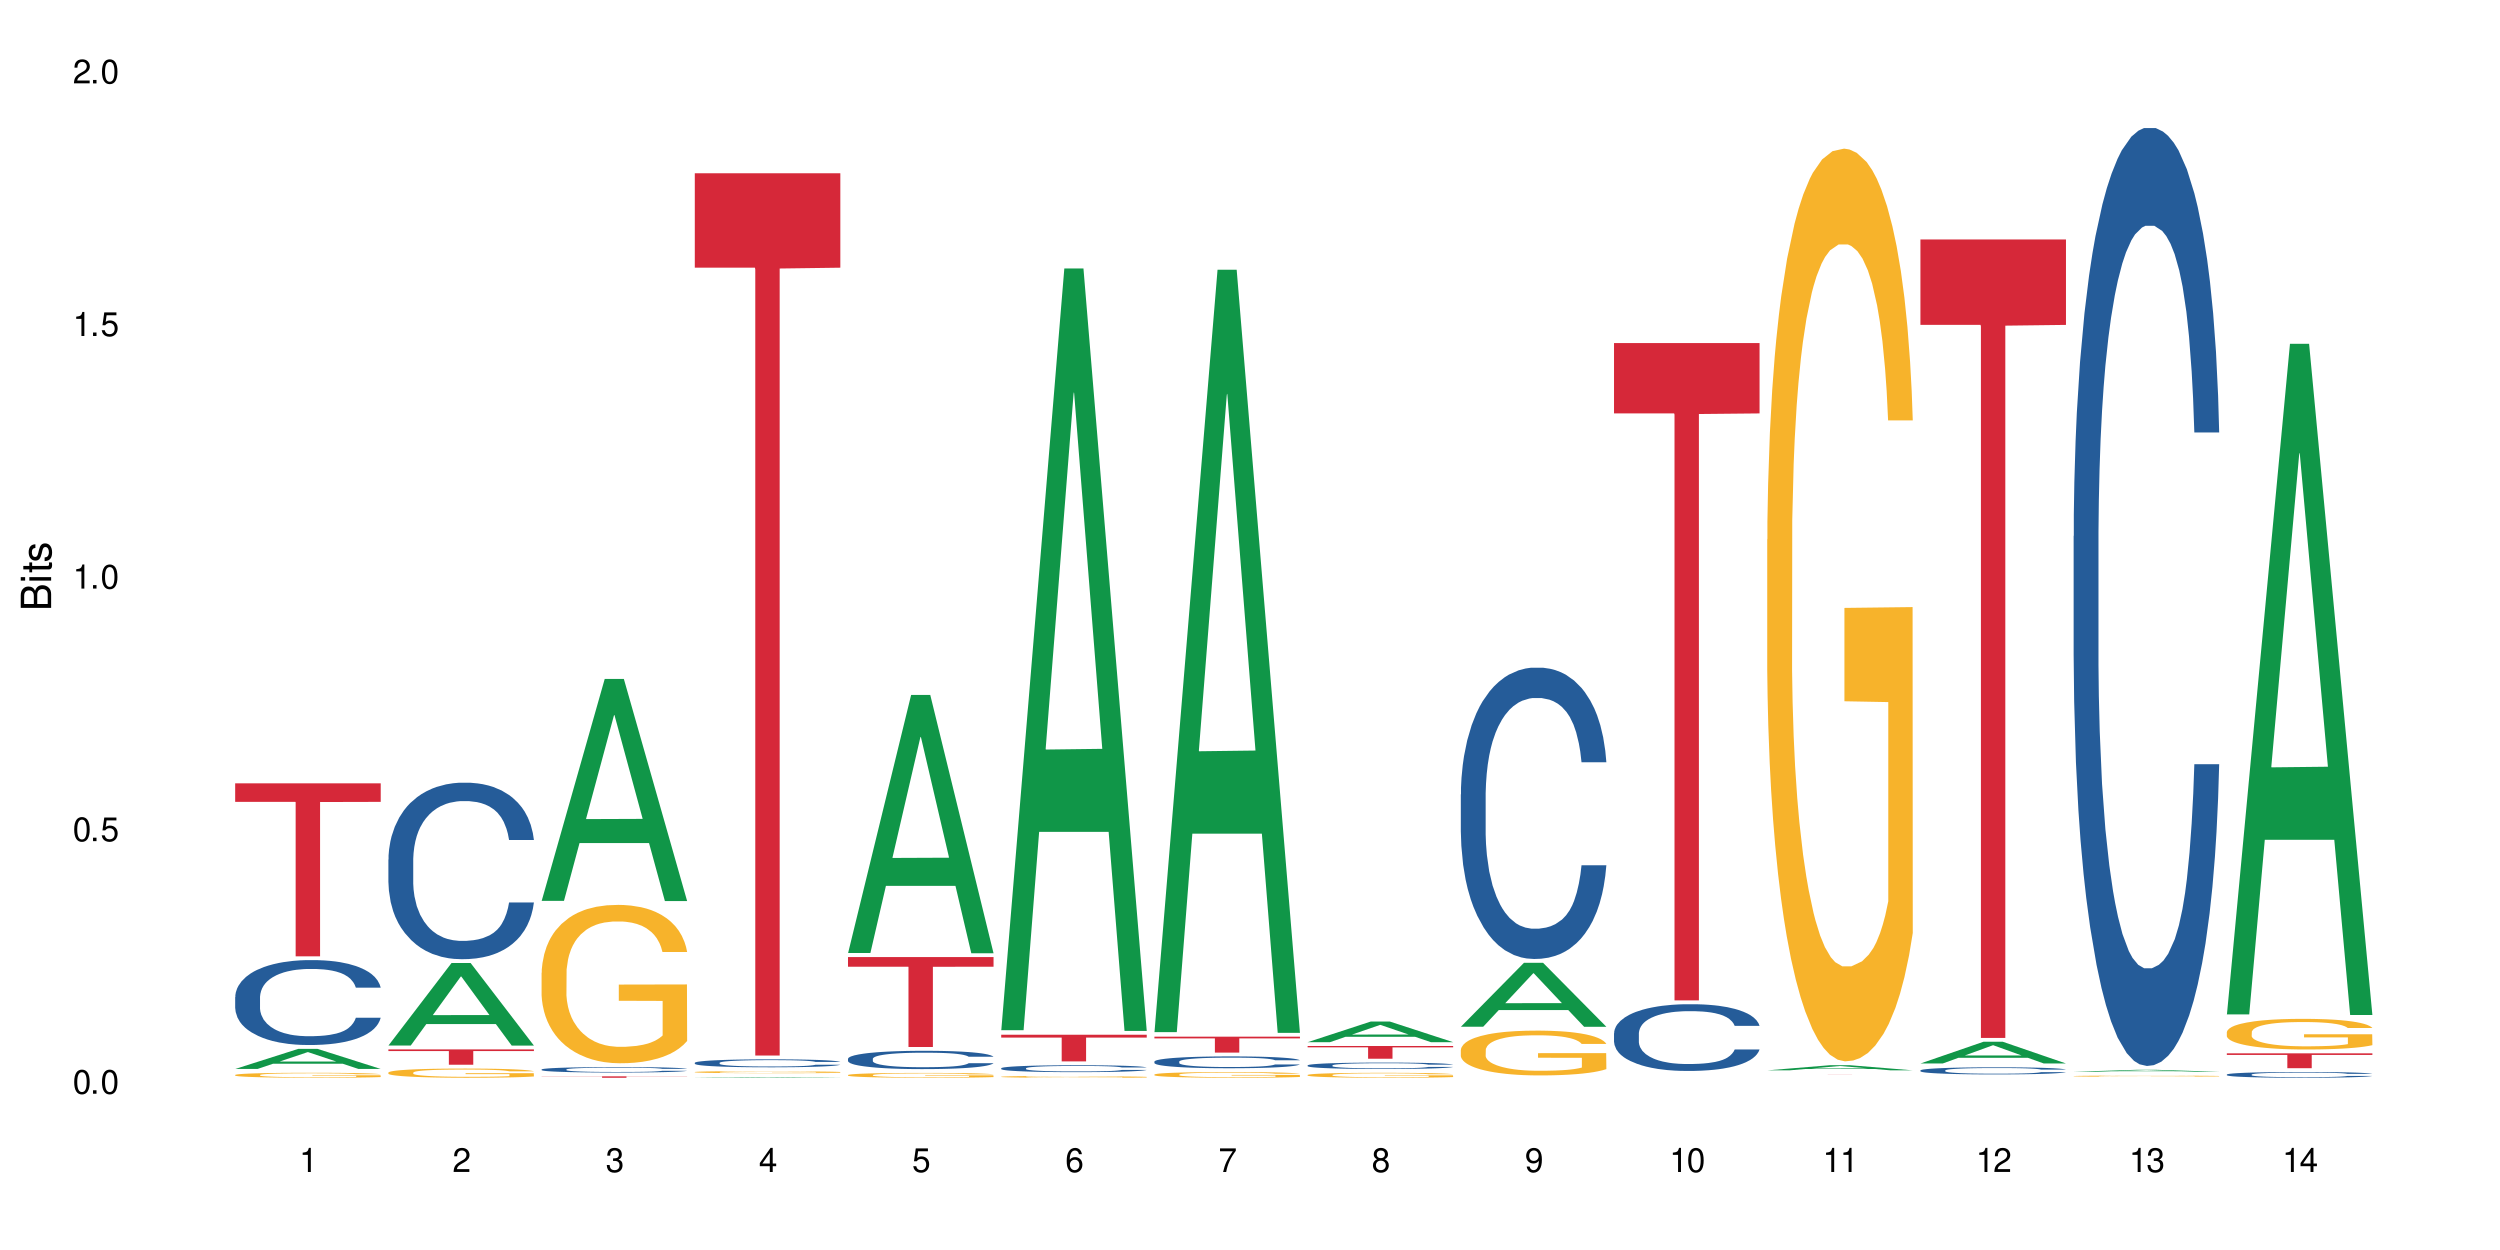 <?xml version="1.0" encoding="UTF-8"?>
<svg xmlns="http://www.w3.org/2000/svg" xmlns:xlink="http://www.w3.org/1999/xlink" width="720" height="360" viewBox="0 0 720 360">
<defs>
<g>
<g id="glyph-0-0">
</g>
<g id="glyph-0-1">
<path d="M 2.641 -6.938 C 2 -6.938 1.422 -6.656 1.078 -6.172 C 0.641 -5.562 0.406 -4.641 0.406 -3.359 C 0.406 -1.016 1.188 0.219 2.641 0.219 C 4.078 0.219 4.859 -1.016 4.859 -3.297 C 4.859 -4.641 4.656 -5.547 4.203 -6.172 C 3.844 -6.656 3.281 -6.938 2.641 -6.938 Z M 2.641 -6.188 C 3.547 -6.188 4 -5.25 4 -3.375 C 4 -1.406 3.562 -0.484 2.625 -0.484 C 1.734 -0.484 1.281 -1.438 1.281 -3.344 C 1.281 -5.25 1.734 -6.188 2.641 -6.188 Z M 2.641 -6.188 "/>
</g>
<g id="glyph-0-2">
<path d="M 1.828 -1 L 0.828 -1 L 0.828 0 L 1.828 0 Z M 1.828 -1 "/>
</g>
<g id="glyph-0-3">
<path d="M 4.562 -6.797 L 1.062 -6.797 L 0.547 -3.094 L 1.328 -3.094 C 1.719 -3.562 2.047 -3.734 2.578 -3.734 C 3.484 -3.734 4.062 -3.109 4.062 -2.094 C 4.062 -1.125 3.484 -0.531 2.578 -0.531 C 1.828 -0.531 1.375 -0.906 1.188 -1.672 L 0.328 -1.672 C 0.453 -1.109 0.547 -0.844 0.75 -0.594 C 1.125 -0.078 1.828 0.219 2.594 0.219 C 3.969 0.219 4.922 -0.781 4.922 -2.219 C 4.922 -3.562 4.031 -4.484 2.719 -4.484 C 2.25 -4.484 1.859 -4.359 1.469 -4.062 L 1.734 -5.969 L 4.562 -5.969 Z M 4.562 -6.797 "/>
</g>
<g id="glyph-0-4">
<path d="M 2.484 -4.938 L 2.484 0 L 3.328 0 L 3.328 -6.938 L 2.766 -6.938 C 2.469 -5.875 2.281 -5.734 0.984 -5.562 L 0.984 -4.938 Z M 2.484 -4.938 "/>
</g>
<g id="glyph-0-5">
<path d="M 4.859 -0.828 L 1.281 -0.828 C 1.359 -1.406 1.672 -1.781 2.5 -2.281 L 3.469 -2.828 C 4.406 -3.344 4.906 -4.062 4.906 -4.906 C 4.906 -5.484 4.672 -6.031 4.266 -6.406 C 3.859 -6.766 3.375 -6.938 2.719 -6.938 C 1.859 -6.938 1.219 -6.625 0.844 -6.031 C 0.609 -5.672 0.5 -5.234 0.484 -4.531 L 1.328 -4.531 C 1.359 -5.016 1.406 -5.281 1.531 -5.516 C 1.75 -5.938 2.188 -6.203 2.703 -6.203 C 3.469 -6.203 4.031 -5.641 4.031 -4.891 C 4.031 -4.344 3.719 -3.859 3.125 -3.516 L 2.234 -3 C 0.812 -2.172 0.406 -1.531 0.328 -0.016 L 4.859 -0.016 Z M 4.859 -0.828 "/>
</g>
<g id="glyph-0-6">
<path d="M 2.125 -3.188 L 2.578 -3.188 C 3.5 -3.188 3.984 -2.766 3.984 -1.922 C 3.984 -1.062 3.469 -0.531 2.594 -0.531 C 1.656 -0.531 1.203 -1 1.156 -2.016 L 0.312 -2.016 C 0.344 -1.453 0.438 -1.094 0.609 -0.781 C 0.953 -0.109 1.625 0.219 2.547 0.219 C 3.953 0.219 4.859 -0.625 4.859 -1.938 C 4.859 -2.828 4.516 -3.297 3.703 -3.594 C 4.344 -3.844 4.656 -4.328 4.656 -5.031 C 4.656 -6.219 3.875 -6.938 2.578 -6.938 C 1.203 -6.938 0.484 -6.172 0.453 -4.703 L 1.297 -4.703 C 1.312 -5.125 1.344 -5.359 1.453 -5.578 C 1.641 -5.969 2.062 -6.203 2.594 -6.203 C 3.344 -6.203 3.797 -5.75 3.797 -5 C 3.797 -4.516 3.609 -4.219 3.25 -4.047 C 3.016 -3.953 2.703 -3.922 2.125 -3.906 Z M 2.125 -3.188 "/>
</g>
<g id="glyph-0-7">
<path d="M 3.141 -1.672 L 3.141 0 L 3.984 0 L 3.984 -1.672 L 4.984 -1.672 L 4.984 -2.438 L 3.984 -2.438 L 3.984 -6.938 L 3.359 -6.938 L 0.266 -2.578 L 0.266 -1.672 Z M 3.141 -2.438 L 1 -2.438 L 3.141 -5.5 Z M 3.141 -2.438 "/>
</g>
<g id="glyph-0-8">
<path d="M 4.781 -5.125 C 4.609 -6.266 3.891 -6.938 2.844 -6.938 C 2.094 -6.938 1.422 -6.578 1.031 -5.953 C 0.594 -5.266 0.406 -4.422 0.406 -3.172 C 0.406 -2 0.578 -1.25 0.984 -0.641 C 1.359 -0.078 1.953 0.219 2.703 0.219 C 3.984 0.219 4.922 -0.75 4.922 -2.094 C 4.922 -3.375 4.062 -4.281 2.844 -4.281 C 2.172 -4.281 1.641 -4.031 1.281 -3.516 C 1.281 -5.234 1.828 -6.188 2.797 -6.188 C 3.391 -6.188 3.797 -5.797 3.938 -5.125 Z M 2.734 -3.531 C 3.547 -3.531 4.062 -2.953 4.062 -2.031 C 4.062 -1.156 3.484 -0.531 2.703 -0.531 C 1.922 -0.531 1.328 -1.188 1.328 -2.078 C 1.328 -2.938 1.906 -3.531 2.734 -3.531 Z M 2.734 -3.531 "/>
</g>
<g id="glyph-0-9">
<path d="M 4.984 -6.797 L 0.438 -6.797 L 0.438 -5.969 L 4.109 -5.969 C 2.5 -3.656 1.828 -2.234 1.328 0 L 2.219 0 C 2.594 -2.172 3.453 -4.047 4.984 -6.094 Z M 4.984 -6.797 "/>
</g>
<g id="glyph-0-10">
<path d="M 3.75 -3.656 C 4.469 -4.094 4.688 -4.438 4.688 -5.078 C 4.688 -6.172 3.844 -6.938 2.641 -6.938 C 1.438 -6.938 0.594 -6.172 0.594 -5.094 C 0.594 -4.438 0.812 -4.094 1.516 -3.656 C 0.734 -3.266 0.359 -2.703 0.359 -1.922 C 0.359 -0.656 1.281 0.219 2.641 0.219 C 3.984 0.219 4.922 -0.656 4.922 -1.922 C 4.922 -2.703 4.531 -3.266 3.75 -3.656 Z M 2.641 -6.188 C 3.359 -6.188 3.812 -5.75 3.812 -5.062 C 3.812 -4.406 3.344 -3.984 2.641 -3.984 C 1.922 -3.984 1.453 -4.406 1.453 -5.078 C 1.453 -5.75 1.922 -6.188 2.641 -6.188 Z M 2.641 -3.266 C 3.484 -3.266 4.062 -2.719 4.062 -1.906 C 4.062 -1.078 3.484 -0.531 2.625 -0.531 C 1.797 -0.531 1.219 -1.094 1.219 -1.906 C 1.219 -2.719 1.781 -3.266 2.641 -3.266 Z M 2.641 -3.266 "/>
</g>
<g id="glyph-0-11">
<path d="M 0.516 -1.578 C 0.672 -0.453 1.406 0.219 2.438 0.219 C 3.188 0.219 3.859 -0.141 4.266 -0.766 C 4.688 -1.453 4.891 -2.297 4.891 -3.547 C 4.891 -4.719 4.703 -5.453 4.312 -6.078 C 3.938 -6.641 3.344 -6.938 2.594 -6.938 C 1.297 -6.938 0.359 -5.969 0.359 -4.625 C 0.359 -3.344 1.234 -2.453 2.453 -2.453 C 3.094 -2.453 3.578 -2.672 4.016 -3.203 C 4 -1.484 3.469 -0.531 2.5 -0.531 C 1.906 -0.531 1.484 -0.906 1.359 -1.578 Z M 2.578 -6.203 C 3.375 -6.203 3.969 -5.531 3.969 -4.641 C 3.969 -3.797 3.391 -3.188 2.547 -3.188 C 1.734 -3.188 1.234 -3.766 1.234 -4.688 C 1.234 -5.562 1.797 -6.203 2.578 -6.203 Z M 2.578 -6.203 "/>
</g>
<g id="glyph-1-0">
</g>
<g id="glyph-1-1">
<path d="M 0 -0.953 L 0 -4.891 C 0 -5.719 -0.234 -6.344 -0.734 -6.797 C -1.188 -7.234 -1.812 -7.469 -2.5 -7.469 C -3.547 -7.469 -4.188 -7 -4.625 -5.875 C -4.984 -6.688 -5.625 -7.094 -6.531 -7.094 C -7.172 -7.094 -7.734 -6.859 -8.141 -6.391 C -8.562 -5.922 -8.75 -5.344 -8.75 -4.5 L -8.75 -0.953 Z M -4.984 -2.062 L -7.766 -2.062 L -7.766 -4.219 C -7.766 -4.844 -7.688 -5.203 -7.453 -5.5 C -7.219 -5.812 -6.859 -5.969 -6.375 -5.969 C -5.891 -5.969 -5.531 -5.812 -5.297 -5.5 C -5.062 -5.203 -4.984 -4.844 -4.984 -4.219 Z M -0.984 -2.062 L -4 -2.062 L -4 -4.781 C -4 -5.766 -3.438 -6.359 -2.484 -6.359 C -1.547 -6.359 -0.984 -5.766 -0.984 -4.781 Z M -0.984 -2.062 "/>
</g>
<g id="glyph-1-2">
<path d="M -6.281 -1.797 L -6.281 -0.797 L 0 -0.797 L 0 -1.797 Z M -8.75 -1.797 L -8.75 -0.797 L -7.484 -0.797 L -7.484 -1.797 Z M -8.75 -1.797 "/>
</g>
<g id="glyph-1-3">
<path d="M -6.281 -3.047 L -6.281 -2.016 L -8.016 -2.016 L -8.016 -1.016 L -6.281 -1.016 L -6.281 -0.172 L -5.469 -0.172 L -5.469 -1.016 L -0.719 -1.016 C -0.078 -1.016 0.281 -1.453 0.281 -2.234 C 0.281 -2.5 0.25 -2.719 0.188 -3.047 L -0.641 -3.047 C -0.609 -2.906 -0.594 -2.766 -0.594 -2.562 C -0.594 -2.141 -0.719 -2.016 -1.156 -2.016 L -5.469 -2.016 L -5.469 -3.047 Z M -6.281 -3.047 "/>
</g>
<g id="glyph-1-4">
<path d="M -4.531 -5.25 C -5.766 -5.25 -6.469 -4.422 -6.469 -2.969 C -6.469 -1.516 -5.719 -0.562 -4.547 -0.562 C -3.562 -0.562 -3.094 -1.062 -2.734 -2.562 L -2.516 -3.484 C -2.344 -4.188 -2.094 -4.469 -1.641 -4.469 C -1.047 -4.469 -0.641 -3.875 -0.641 -3 C -0.641 -2.453 -0.797 -2 -1.062 -1.75 C -1.25 -1.594 -1.422 -1.531 -1.875 -1.469 L -1.875 -0.406 C -0.422 -0.453 0.281 -1.266 0.281 -2.922 C 0.281 -4.5 -0.5 -5.516 -1.719 -5.516 C -2.656 -5.516 -3.172 -4.984 -3.469 -3.734 L -3.703 -2.766 C -3.891 -1.953 -4.156 -1.609 -4.594 -1.609 C -5.188 -1.609 -5.547 -2.125 -5.547 -2.938 C -5.547 -3.75 -5.203 -4.172 -4.531 -4.203 Z M -4.531 -5.25 "/>
</g>
</g>
</defs>
<rect x="-72" y="-36" width="864" height="432" fill="rgb(100%, 100%, 100%)" fill-opacity="1"/>
<path fill-rule="nonzero" fill="rgb(6.275%, 58.824%, 28.235%)" fill-opacity="1" d="M 67.73 307.855 L 67.777 307.852 L 85.914 302.07 L 91.422 302.07 L 109.648 307.859 L 103.242 307.859 L 98.676 306.348 L 78.656 306.348 L 74.18 307.855 L 67.73 307.855 L 80.582 305.723 L 96.84 305.719 L 88.734 303.016 L 88.645 303.008 L 88.555 303.027 L 80.539 305.719 L 80.582 305.723 Z M 67.73 307.855 "/>
<path fill-rule="nonzero" fill="rgb(14.51%, 36.078%, 60%)" fill-opacity="1" d="M 67.73 287.16 L 67.781 287.137 L 67.781 286.602 L 67.934 285.75 L 68.293 284.676 L 68.652 283.941 L 69.57 282.621 L 70.848 281.348 L 72.18 280.363 L 73.148 279.781 L 74.02 279.336 L 76.012 278.508 L 77.289 278.086 L 78.672 277.703 L 80.355 277.324 L 81.582 277.102 L 84.344 276.742 L 86.391 276.586 L 87.973 276.52 L 91.398 276.52 L 93.441 276.609 L 94.926 276.723 L 96.562 276.898 L 97.941 277.102 L 100.344 277.594 L 102.492 278.219 L 103.461 278.578 L 104.996 279.27 L 106.172 279.941 L 106.988 280.52 L 107.91 281.348 L 108.727 282.352 L 109.34 283.492 L 109.648 284.453 L 102.492 284.453 L 102.133 283.559 L 101.723 282.867 L 100.957 281.949 L 100.191 281.305 L 99.117 280.656 L 98.145 280.23 L 96.816 279.805 L 95.641 279.539 L 94.414 279.336 L 93.238 279.203 L 90.988 279.066 L 88.383 279.066 L 87.41 279.113 L 85.418 279.293 L 84.344 279.449 L 82.812 279.762 L 81.738 280.051 L 80.461 280.5 L 79.59 280.879 L 78.516 281.461 L 77.75 281.973 L 76.883 282.711 L 76.371 283.27 L 75.91 283.895 L 75.5 284.633 L 75.195 285.414 L 74.988 286.242 L 74.887 287.047 L 74.887 290.512 L 74.988 291.316 L 75.246 292.254 L 75.91 293.617 L 76.883 294.801 L 78.004 295.742 L 79.078 296.41 L 79.691 296.723 L 80.512 297.082 L 81.789 297.527 L 83.629 297.977 L 84.703 298.152 L 86.34 298.332 L 88.023 298.422 L 90.273 298.422 L 92.27 298.332 L 93.598 298.223 L 94.977 298.043 L 96.867 297.664 L 98.043 297.305 L 99.066 296.879 L 99.832 296.457 L 100.344 296.098 L 101.109 295.406 L 101.723 294.645 L 102.184 293.863 L 102.492 293.102 L 109.648 293.102 L 109.34 293.996 L 108.883 294.867 L 108.422 295.516 L 107.707 296.301 L 106.887 296.992 L 105.711 297.773 L 104.742 298.289 L 103.461 298.848 L 102.285 299.273 L 101.008 299.652 L 99.117 300.098 L 97.891 300.32 L 96.562 300.523 L 94.977 300.703 L 92.984 300.859 L 90.836 300.949 L 88.844 300.969 L 86.695 300.926 L 85.109 300.836 L 83.016 300.637 L 80.41 300.234 L 78.516 299.809 L 77.035 299.383 L 75.758 298.938 L 74.324 298.332 L 72.484 297.352 L 71.359 296.59 L 70.594 295.965 L 69.723 295.094 L 69.109 294.309 L 68.395 293.059 L 67.883 291.473 L 67.73 290.242 Z M 67.73 287.16 "/>
<path fill-rule="nonzero" fill="rgb(96.863%, 70.196%, 16.863%)" fill-opacity="1" d="M 67.73 309.574 L 67.781 309.574 L 67.781 309.547 L 67.988 309.488 L 68.496 309.406 L 69.164 309.34 L 69.879 309.289 L 70.34 309.262 L 71.105 309.223 L 71.77 309.191 L 73.457 309.133 L 75.602 309.078 L 76.777 309.055 L 78.109 309.031 L 80 309.008 L 80.867 308.996 L 83.527 308.977 L 86.543 308.965 L 89.863 308.961 L 91.398 308.961 L 93.496 308.965 L 96.355 308.98 L 97.992 308.992 L 99.27 309.008 L 100.602 309.023 L 102.234 309.051 L 103.77 309.082 L 104.996 309.113 L 106.223 309.152 L 107.246 309.195 L 108.113 309.242 L 108.883 309.297 L 109.34 309.34 L 109.648 309.387 L 102.543 309.387 L 102.133 309.34 L 101.672 309.305 L 100.906 309.262 L 100.141 309.23 L 99.375 309.207 L 97.941 309.172 L 96.715 309.152 L 95.18 309.133 L 93.699 309.121 L 92.012 309.113 L 90.988 309.109 L 88.281 309.109 L 85.828 309.121 L 84.395 309.129 L 83.375 309.141 L 81.941 309.16 L 81.074 309.176 L 80.562 309.188 L 79.027 309.227 L 78.004 309.266 L 77.445 309.289 L 76.727 309.328 L 76.215 309.363 L 75.652 309.418 L 75.348 309.457 L 74.938 309.547 L 74.887 309.781 L 75.039 309.832 L 75.348 309.887 L 75.758 309.934 L 76.371 309.984 L 76.984 310.02 L 78.059 310.07 L 78.977 310.105 L 79.691 310.129 L 81.074 310.164 L 81.637 310.176 L 82.965 310.199 L 84.344 310.219 L 86.031 310.234 L 87.309 310.242 L 89.355 310.25 L 91.961 310.25 L 95.027 310.242 L 96.969 310.23 L 98.301 310.219 L 99.168 310.211 L 100.242 310.195 L 101.008 310.184 L 101.723 310.168 L 102.594 310.145 L 102.594 309.832 L 89.969 309.832 L 89.969 309.684 L 109.598 309.684 L 109.648 310.195 L 108.574 310.23 L 107.246 310.266 L 105.969 310.293 L 104.637 310.312 L 102.746 310.34 L 101.215 310.355 L 98.863 310.371 L 96.715 310.387 L 94.465 310.395 L 92.473 310.398 L 90.121 310.398 L 88.023 310.395 L 85.777 310.387 L 83.988 310.375 L 82.352 310.363 L 80.715 310.348 L 78.672 310.32 L 77.34 310.297 L 75.961 310.27 L 74.582 310.234 L 73.355 310.199 L 72.535 310.172 L 71.719 310.141 L 70.848 310.102 L 70.031 310.059 L 69.418 310.016 L 68.855 309.973 L 68.445 309.926 L 68.039 309.867 L 67.832 309.82 L 67.73 309.781 Z M 67.73 309.574 "/>
<path fill-rule="nonzero" fill="rgb(83.922%, 15.686%, 22.353%)" fill-opacity="1" d="M 67.73 225.602 L 109.648 225.602 L 109.648 230.938 L 92.18 230.984 L 92.18 275.422 L 85.148 275.422 L 85.148 231.031 L 85.047 230.938 L 67.73 230.938 Z M 67.73 225.602 "/>
<path fill-rule="nonzero" fill="rgb(6.275%, 58.824%, 28.235%)" fill-opacity="1" d="M 111.855 301.109 L 111.898 301.086 L 130.035 277.352 L 135.543 277.352 L 153.77 301.133 L 147.367 301.133 L 142.801 294.926 L 122.781 294.926 L 118.301 301.109 L 111.855 301.109 L 124.707 292.355 L 140.961 292.336 L 132.855 281.238 L 132.766 281.215 L 132.68 281.281 L 124.66 292.336 L 124.707 292.355 Z M 111.855 301.109 "/>
<path fill-rule="nonzero" fill="rgb(14.51%, 36.078%, 60%)" fill-opacity="1" d="M 111.855 247.547 L 111.906 247.5 L 111.906 246.387 L 112.059 244.621 L 112.418 242.391 L 112.773 240.859 L 113.695 238.117 L 114.973 235.469 L 116.301 233.426 L 117.273 232.219 L 118.141 231.289 L 120.137 229.57 L 121.414 228.688 L 122.793 227.898 L 124.48 227.109 L 125.707 226.645 L 128.469 225.898 L 130.512 225.574 L 132.098 225.434 L 135.523 225.434 L 137.566 225.621 L 139.047 225.852 L 140.684 226.227 L 142.066 226.645 L 144.469 227.664 L 146.613 228.965 L 147.586 229.707 L 149.117 231.148 L 150.293 232.543 L 151.113 233.75 L 152.031 235.469 L 152.852 237.559 L 153.465 239.93 L 153.77 241.926 L 146.613 241.926 L 146.258 240.066 L 145.848 238.629 L 145.082 236.723 L 144.312 235.375 L 143.242 234.027 L 142.27 233.145 L 140.941 232.266 L 139.766 231.707 L 138.539 231.289 L 137.363 231.008 L 135.113 230.73 L 132.504 230.73 L 131.535 230.824 L 129.539 231.195 L 128.469 231.52 L 126.934 232.172 L 125.859 232.773 L 124.582 233.703 L 123.715 234.492 L 122.641 235.703 L 121.875 236.77 L 121.004 238.301 L 120.492 239.465 L 120.031 240.766 L 119.625 242.297 L 119.316 243.922 L 119.113 245.641 L 119.012 247.316 L 119.012 254.516 L 119.113 256.188 L 119.367 258.137 L 120.031 260.973 L 121.004 263.434 L 122.129 265.383 L 123.203 266.777 L 123.816 267.43 L 124.633 268.172 L 125.91 269.102 L 127.75 270.031 L 128.824 270.402 L 130.461 270.773 L 132.148 270.961 L 134.398 270.961 L 136.391 270.773 L 137.719 270.539 L 139.102 270.168 L 140.992 269.379 L 142.168 268.637 L 143.188 267.754 L 143.957 266.871 L 144.469 266.129 L 145.234 264.688 L 145.848 263.109 L 146.309 261.484 L 146.613 259.902 L 153.77 259.902 L 153.465 261.762 L 153.004 263.574 L 152.543 264.922 L 151.828 266.547 L 151.012 267.984 L 149.836 269.613 L 148.863 270.68 L 147.586 271.84 L 146.41 272.723 L 145.133 273.516 L 143.242 274.441 L 142.012 274.906 L 140.684 275.324 L 139.102 275.695 L 137.105 276.023 L 134.961 276.207 L 132.965 276.254 L 130.82 276.16 L 129.234 275.977 L 127.137 275.559 L 124.531 274.723 L 122.641 273.84 L 121.156 272.957 L 119.879 272.027 L 118.449 270.773 L 116.609 268.73 L 115.484 267.148 L 114.715 265.848 L 113.848 264.039 L 113.234 262.41 L 112.52 259.809 L 112.008 256.512 L 111.855 253.957 Z M 111.855 247.547 "/>
<path fill-rule="nonzero" fill="rgb(96.863%, 70.196%, 16.863%)" fill-opacity="1" d="M 111.855 308.883 L 111.906 308.879 L 111.906 308.832 L 112.109 308.723 L 112.621 308.574 L 113.285 308.449 L 114 308.352 L 114.461 308.301 L 115.227 308.227 L 115.891 308.176 L 117.578 308.066 L 119.727 307.965 L 120.902 307.922 L 122.23 307.879 L 124.121 307.832 L 124.992 307.816 L 127.648 307.777 L 130.664 307.754 L 133.988 307.746 L 135.523 307.75 L 137.617 307.758 L 140.48 307.785 L 142.117 307.809 L 143.395 307.832 L 144.723 307.867 L 146.359 307.914 L 147.891 307.973 L 149.117 308.031 L 150.348 308.102 L 151.367 308.18 L 152.238 308.266 L 153.004 308.367 L 153.465 308.453 L 153.77 308.535 L 146.664 308.535 L 146.258 308.453 L 145.797 308.387 L 145.031 308.305 L 144.262 308.246 L 143.496 308.203 L 142.066 308.141 L 140.84 308.102 L 139.305 308.066 L 137.82 308.043 L 136.137 308.031 L 135.113 308.023 L 132.402 308.023 L 129.949 308.043 L 128.52 308.062 L 127.496 308.082 L 126.066 308.117 L 125.195 308.145 L 124.684 308.164 L 123.152 308.242 L 122.129 308.309 L 121.566 308.355 L 120.852 308.426 L 120.34 308.492 L 119.777 308.59 L 119.469 308.66 L 119.062 308.828 L 119.012 309.262 L 119.164 309.355 L 119.469 309.453 L 119.879 309.539 L 120.492 309.633 L 121.105 309.703 L 122.18 309.797 L 123.102 309.859 L 123.816 309.902 L 125.195 309.969 L 125.758 309.988 L 127.086 310.031 L 128.469 310.066 L 130.152 310.094 L 131.434 310.109 L 133.477 310.121 L 136.082 310.121 L 139.152 310.105 L 141.094 310.09 L 142.422 310.07 L 143.293 310.051 L 144.363 310.023 L 145.133 310 L 145.848 309.973 L 146.715 309.934 L 146.715 309.355 L 134.09 309.352 L 134.09 309.082 L 153.719 309.078 L 153.77 310.023 L 152.699 310.09 L 151.367 310.152 L 150.09 310.203 L 148.762 310.242 L 146.871 310.289 L 145.336 310.316 L 142.984 310.352 L 140.84 310.375 L 138.59 310.387 L 136.594 310.395 L 134.242 310.398 L 132.148 310.395 L 129.898 310.379 L 128.109 310.359 L 126.473 310.336 L 124.84 310.305 L 122.793 310.254 L 121.465 310.211 L 120.082 310.16 L 118.703 310.102 L 117.477 310.035 L 116.66 309.984 L 115.84 309.926 L 114.973 309.852 L 114.152 309.77 L 113.539 309.695 L 112.98 309.609 L 112.57 309.531 L 112.16 309.422 L 111.957 309.336 L 111.855 309.262 Z M 111.855 308.883 "/>
<path fill-rule="nonzero" fill="rgb(83.922%, 15.686%, 22.353%)" fill-opacity="1" d="M 111.855 302.23 L 153.77 302.23 L 153.77 302.703 L 136.301 302.707 L 136.301 306.648 L 129.273 306.648 L 129.273 302.711 L 129.172 302.703 L 111.855 302.703 Z M 111.855 302.23 "/>
<path fill-rule="nonzero" fill="rgb(6.275%, 58.824%, 28.235%)" fill-opacity="1" d="M 155.977 259.445 L 156.023 259.387 L 174.16 195.527 L 179.668 195.527 L 197.895 259.508 L 191.488 259.508 L 186.922 242.805 L 166.902 242.805 L 162.426 259.445 L 155.977 259.445 L 168.828 235.898 L 185.086 235.836 L 176.98 205.98 L 176.891 205.918 L 176.801 206.102 L 168.785 235.836 L 168.828 235.898 Z M 155.977 259.445 "/>
<path fill-rule="nonzero" fill="rgb(14.51%, 36.078%, 60%)" fill-opacity="1" d="M 155.977 308.004 L 156.027 308 L 156.027 307.969 L 156.18 307.914 L 156.539 307.844 L 156.898 307.797 L 157.816 307.711 L 159.094 307.629 L 160.426 307.566 L 161.395 307.527 L 162.266 307.5 L 164.258 307.445 L 165.535 307.418 L 166.918 307.395 L 168.602 307.371 L 169.828 307.355 L 172.59 307.332 L 174.637 307.324 L 176.219 307.316 L 179.645 307.316 L 181.688 307.324 L 183.172 307.332 L 184.809 307.344 L 186.188 307.355 L 188.59 307.387 L 190.738 307.426 L 191.707 307.449 L 193.242 307.496 L 194.418 307.539 L 195.234 307.574 L 196.156 307.629 L 196.973 307.695 L 197.586 307.766 L 197.895 307.828 L 190.738 307.828 L 190.379 307.77 L 189.969 307.727 L 189.203 307.668 L 188.438 307.625 L 187.363 307.586 L 186.391 307.559 L 185.062 307.531 L 183.887 307.512 L 182.66 307.5 L 181.484 307.492 L 179.234 307.48 L 176.629 307.48 L 175.656 307.484 L 173.664 307.496 L 172.59 307.508 L 171.059 307.527 L 169.984 307.547 L 168.707 307.574 L 167.836 307.598 L 166.762 307.637 L 165.996 307.668 L 165.129 307.715 L 164.617 307.754 L 164.156 307.793 L 163.746 307.84 L 163.441 307.891 L 163.234 307.945 L 163.133 307.996 L 163.133 308.219 L 163.234 308.27 L 163.492 308.332 L 164.156 308.418 L 165.129 308.496 L 166.25 308.555 L 167.324 308.598 L 167.938 308.617 L 168.758 308.641 L 170.035 308.672 L 171.875 308.699 L 172.949 308.711 L 174.582 308.723 L 176.27 308.727 L 178.52 308.727 L 180.512 308.723 L 181.844 308.715 L 183.223 308.703 L 185.113 308.68 L 186.289 308.656 L 187.312 308.629 L 188.078 308.602 L 188.59 308.578 L 189.355 308.535 L 189.969 308.484 L 190.43 308.434 L 190.738 308.387 L 197.895 308.387 L 197.586 308.441 L 197.129 308.5 L 196.668 308.539 L 195.953 308.59 L 195.133 308.637 L 193.957 308.688 L 192.988 308.719 L 191.707 308.754 L 190.531 308.781 L 189.254 308.809 L 187.363 308.836 L 186.137 308.852 L 184.809 308.863 L 183.223 308.875 L 181.23 308.883 L 179.082 308.891 L 174.941 308.891 L 173.355 308.883 L 171.262 308.871 L 168.652 308.844 L 166.762 308.816 L 165.281 308.789 L 164.004 308.762 L 162.57 308.723 L 160.73 308.66 L 159.605 308.609 L 158.84 308.57 L 157.969 308.512 L 157.355 308.465 L 156.641 308.383 L 156.129 308.281 L 155.977 308.203 Z M 155.977 308.004 "/>
<path fill-rule="nonzero" fill="rgb(96.863%, 70.196%, 16.863%)" fill-opacity="1" d="M 155.977 280.141 L 156.027 280.102 L 156.027 279.266 L 156.234 277.395 L 156.742 274.809 L 157.41 272.684 L 158.125 271.02 L 158.582 270.145 L 159.352 268.895 L 160.016 267.977 L 161.703 266.102 L 163.848 264.355 L 165.023 263.605 L 166.355 262.895 L 168.246 262.105 L 169.113 261.812 L 171.773 261.145 L 174.789 260.73 L 178.109 260.605 L 179.645 260.645 L 181.742 260.812 L 184.602 261.27 L 186.238 261.688 L 187.516 262.105 L 188.848 262.645 L 190.48 263.48 L 192.016 264.48 L 193.242 265.48 L 194.469 266.727 L 195.492 268.062 L 196.359 269.52 L 197.129 271.27 L 197.586 272.727 L 197.895 274.184 L 190.789 274.184 L 190.379 272.727 L 189.918 271.602 L 189.152 270.227 L 188.387 269.227 L 187.617 268.438 L 186.188 267.352 L 184.961 266.688 L 183.426 266.102 L 181.945 265.73 L 180.258 265.48 L 179.234 265.395 L 176.527 265.395 L 174.074 265.688 L 172.641 266.02 L 171.617 266.352 L 170.188 266.977 L 169.32 267.477 L 168.809 267.812 L 167.273 269.102 L 166.25 270.27 L 165.688 271.062 L 164.973 272.309 L 164.461 273.434 L 163.898 275.102 L 163.594 276.352 L 163.184 279.184 L 163.133 286.684 L 163.285 288.266 L 163.594 289.973 L 164.004 291.473 L 164.617 293.055 L 165.23 294.266 L 166.305 295.887 L 167.223 296.973 L 167.938 297.68 L 169.32 298.805 L 169.883 299.18 L 171.211 299.93 L 172.59 300.512 L 174.277 301.012 L 175.555 301.262 L 177.602 301.473 L 180.207 301.473 L 183.273 301.223 L 185.215 300.887 L 186.547 300.555 L 187.414 300.262 L 188.488 299.805 L 189.254 299.387 L 189.969 298.93 L 190.84 298.223 L 190.84 288.266 L 178.215 288.223 L 178.215 283.559 L 197.844 283.516 L 197.895 299.805 L 196.82 300.93 L 195.492 302.012 L 194.215 302.844 L 192.883 303.555 L 190.992 304.344 L 189.461 304.844 L 187.109 305.43 L 184.961 305.805 L 182.711 306.055 L 180.719 306.18 L 178.367 306.219 L 176.27 306.137 L 174.023 305.887 L 172.234 305.555 L 170.598 305.137 L 168.961 304.594 L 166.918 303.719 L 165.586 303.012 L 164.207 302.137 L 162.828 301.098 L 161.602 299.973 L 160.781 299.098 L 159.965 298.098 L 159.094 296.848 L 158.277 295.43 L 157.664 294.141 L 157.102 292.68 L 156.691 291.305 L 156.285 289.434 L 156.078 287.934 L 155.977 286.641 Z M 155.977 280.141 "/>
<path fill-rule="nonzero" fill="rgb(83.922%, 15.686%, 22.353%)" fill-opacity="1" d="M 155.977 309.988 L 197.895 309.988 L 197.895 310.035 L 180.426 310.035 L 180.426 310.398 L 173.395 310.398 L 173.395 310.035 L 155.977 310.035 Z M 155.977 309.988 "/>
<path fill-rule="nonzero" fill="rgb(6.275%, 58.824%, 28.235%)" fill-opacity="1" d="M 200.102 310.398 L 200.145 310.398 L 218.281 310.18 L 223.789 310.18 L 242.016 310.398 L 235.613 310.398 L 231.047 310.34 L 211.027 310.34 L 206.547 310.398 L 200.102 310.398 L 212.953 310.316 L 229.207 310.316 L 221.102 310.215 L 221.012 310.215 L 220.926 310.219 L 212.906 310.316 L 212.953 310.316 Z M 200.102 310.398 "/>
<path fill-rule="nonzero" fill="rgb(14.51%, 36.078%, 60%)" fill-opacity="1" d="M 200.102 306.086 L 200.152 306.082 L 200.152 306.031 L 200.305 305.953 L 200.664 305.852 L 201.02 305.781 L 201.941 305.66 L 203.219 305.539 L 204.547 305.445 L 205.52 305.391 L 206.387 305.352 L 208.383 305.273 L 209.66 305.23 L 211.039 305.195 L 212.727 305.16 L 213.953 305.141 L 216.715 305.105 L 218.758 305.09 L 220.344 305.086 L 223.77 305.086 L 225.812 305.094 L 227.293 305.105 L 228.93 305.121 L 230.312 305.141 L 232.715 305.188 L 234.859 305.246 L 235.832 305.277 L 237.363 305.344 L 238.539 305.406 L 239.359 305.461 L 240.277 305.539 L 241.098 305.633 L 241.711 305.742 L 242.016 305.832 L 234.859 305.832 L 234.504 305.746 L 234.094 305.684 L 233.328 305.598 L 232.559 305.535 L 231.488 305.473 L 230.516 305.434 L 229.188 305.395 L 228.012 305.367 L 226.785 305.352 L 225.609 305.336 L 223.359 305.324 L 220.75 305.324 L 219.781 305.328 L 217.785 305.344 L 216.715 305.359 L 215.18 305.391 L 214.105 305.418 L 212.828 305.461 L 211.961 305.496 L 210.887 305.551 L 210.117 305.598 L 209.25 305.668 L 208.738 305.719 L 208.277 305.777 L 207.871 305.848 L 207.562 305.922 L 207.359 306 L 207.258 306.074 L 207.258 306.402 L 207.359 306.477 L 207.613 306.566 L 208.277 306.691 L 209.25 306.805 L 210.375 306.891 L 211.449 306.957 L 212.062 306.984 L 212.879 307.02 L 214.156 307.059 L 215.996 307.102 L 217.07 307.121 L 218.707 307.137 L 220.395 307.145 L 222.645 307.145 L 224.637 307.137 L 225.965 307.125 L 227.348 307.109 L 229.238 307.074 L 230.414 307.039 L 231.434 307 L 232.203 306.961 L 232.715 306.926 L 233.48 306.859 L 234.094 306.789 L 234.555 306.715 L 234.859 306.645 L 242.016 306.645 L 241.711 306.727 L 241.25 306.809 L 240.789 306.871 L 240.074 306.945 L 239.258 307.012 L 238.082 307.082 L 237.109 307.133 L 235.832 307.184 L 234.656 307.223 L 233.379 307.262 L 231.488 307.301 L 230.258 307.324 L 228.93 307.344 L 227.348 307.359 L 225.352 307.375 L 223.207 307.383 L 221.211 307.383 L 219.066 307.379 L 217.48 307.371 L 215.383 307.352 L 212.777 307.316 L 210.887 307.273 L 209.402 307.234 L 208.125 307.191 L 206.695 307.137 L 204.855 307.043 L 203.73 306.973 L 202.961 306.914 L 202.094 306.832 L 201.48 306.758 L 200.766 306.641 L 200.254 306.492 L 200.102 306.375 Z M 200.102 306.086 "/>
<path fill-rule="nonzero" fill="rgb(96.863%, 70.196%, 16.863%)" fill-opacity="1" d="M 200.102 308.738 L 200.152 308.738 L 200.152 308.727 L 200.355 308.703 L 200.867 308.668 L 201.531 308.641 L 202.246 308.621 L 202.707 308.609 L 203.473 308.59 L 204.137 308.578 L 205.824 308.555 L 207.973 308.531 L 209.148 308.523 L 210.477 308.512 L 212.367 308.504 L 213.238 308.5 L 215.895 308.488 L 218.91 308.484 L 225.863 308.484 L 228.727 308.492 L 230.363 308.496 L 231.641 308.504 L 232.969 308.508 L 234.605 308.52 L 236.137 308.535 L 237.363 308.547 L 238.594 308.562 L 239.613 308.582 L 240.484 308.602 L 241.25 308.621 L 241.711 308.641 L 242.016 308.66 L 234.91 308.66 L 234.504 308.641 L 234.043 308.629 L 233.277 308.609 L 232.508 308.598 L 231.742 308.586 L 230.312 308.57 L 229.082 308.562 L 227.551 308.555 L 226.066 308.551 L 224.383 308.547 L 220.648 308.547 L 218.195 308.551 L 216.766 308.555 L 215.742 308.559 L 214.312 308.566 L 213.441 308.574 L 212.93 308.578 L 211.398 308.594 L 210.375 308.609 L 209.812 308.621 L 209.098 308.637 L 208.586 308.652 L 208.023 308.672 L 207.715 308.691 L 207.309 308.727 L 207.258 308.824 L 207.41 308.848 L 207.715 308.867 L 208.125 308.891 L 208.738 308.91 L 209.352 308.926 L 210.426 308.945 L 211.348 308.961 L 212.062 308.969 L 213.441 308.984 L 214.004 308.988 L 215.332 309 L 216.715 309.008 L 218.398 309.016 L 219.68 309.016 L 221.723 309.02 L 224.328 309.02 L 227.398 309.016 L 229.34 309.012 L 230.668 309.008 L 231.539 309.004 L 232.609 309 L 233.379 308.992 L 234.094 308.988 L 234.961 308.977 L 234.961 308.848 L 222.336 308.848 L 222.336 308.785 L 241.965 308.785 L 242.016 309 L 240.941 309.012 L 239.613 309.027 L 238.336 309.039 L 237.008 309.047 L 235.117 309.059 L 233.582 309.066 L 231.23 309.074 L 229.082 309.078 L 226.836 309.082 L 220.395 309.082 L 218.145 309.078 L 216.355 309.074 L 214.719 309.07 L 213.082 309.062 L 211.039 309.051 L 209.711 309.039 L 208.328 309.027 L 206.949 309.016 L 205.723 309 L 204.906 308.988 L 204.086 308.977 L 203.219 308.961 L 202.398 308.941 L 201.785 308.922 L 201.223 308.906 L 200.816 308.887 L 200.406 308.863 L 200.203 308.844 L 200.102 308.824 Z M 200.102 308.738 "/>
<path fill-rule="nonzero" fill="rgb(83.922%, 15.686%, 22.353%)" fill-opacity="1" d="M 200.102 49.898 L 242.016 49.898 L 242.016 77.094 L 224.547 77.332 L 224.547 303.988 L 217.52 303.988 L 217.52 77.574 L 217.418 77.094 L 200.102 77.094 Z M 200.102 49.898 "/>
<path fill-rule="nonzero" fill="rgb(6.275%, 58.824%, 28.235%)" fill-opacity="1" d="M 244.223 274.473 L 244.27 274.402 L 262.406 200.133 L 267.914 200.133 L 286.141 274.543 L 279.734 274.543 L 275.168 255.121 L 255.148 255.121 L 250.672 274.473 L 244.223 274.473 L 257.074 247.086 L 273.332 247.016 L 265.227 212.289 L 265.137 212.219 L 265.047 212.43 L 257.031 247.016 L 257.074 247.086 Z M 244.223 274.473 "/>
<path fill-rule="nonzero" fill="rgb(14.51%, 36.078%, 60%)" fill-opacity="1" d="M 244.223 304.926 L 244.273 304.922 L 244.273 304.805 L 244.426 304.621 L 244.785 304.391 L 245.145 304.23 L 246.062 303.945 L 247.34 303.672 L 248.672 303.461 L 249.641 303.336 L 250.512 303.238 L 252.504 303.062 L 253.781 302.969 L 255.164 302.887 L 256.848 302.805 L 258.074 302.758 L 260.836 302.68 L 262.883 302.645 L 264.465 302.633 L 267.891 302.633 L 269.934 302.652 L 271.418 302.676 L 273.055 302.715 L 274.434 302.758 L 276.836 302.863 L 278.984 302.996 L 279.953 303.074 L 281.488 303.223 L 282.664 303.367 L 283.48 303.496 L 284.402 303.672 L 285.219 303.891 L 285.832 304.137 L 286.141 304.344 L 278.984 304.344 L 278.625 304.148 L 278.215 304 L 277.449 303.801 L 276.684 303.664 L 275.609 303.523 L 274.637 303.43 L 273.309 303.34 L 272.133 303.281 L 270.906 303.238 L 269.73 303.211 L 267.48 303.18 L 264.875 303.18 L 263.902 303.191 L 261.91 303.23 L 260.836 303.262 L 259.305 303.332 L 258.23 303.395 L 256.953 303.488 L 256.082 303.57 L 255.008 303.695 L 254.242 303.809 L 253.371 303.965 L 252.863 304.086 L 252.402 304.223 L 251.992 304.379 L 251.688 304.551 L 251.48 304.727 L 251.379 304.902 L 251.379 305.648 L 251.48 305.82 L 251.738 306.023 L 252.402 306.316 L 253.371 306.574 L 254.496 306.773 L 255.57 306.918 L 256.184 306.988 L 257.004 307.062 L 258.281 307.16 L 260.121 307.258 L 261.195 307.293 L 262.828 307.332 L 264.516 307.352 L 266.766 307.352 L 268.758 307.332 L 270.09 307.309 L 271.469 307.27 L 273.359 307.188 L 274.535 307.113 L 275.559 307.02 L 276.324 306.93 L 276.836 306.852 L 277.602 306.703 L 278.215 306.539 L 278.676 306.371 L 278.984 306.207 L 286.141 306.207 L 285.832 306.398 L 285.371 306.586 L 284.914 306.727 L 284.195 306.895 L 283.379 307.043 L 282.203 307.215 L 281.23 307.324 L 279.953 307.445 L 278.777 307.535 L 277.5 307.617 L 275.609 307.715 L 274.383 307.762 L 273.055 307.805 L 271.469 307.844 L 269.477 307.879 L 267.328 307.898 L 265.336 307.902 L 263.188 307.891 L 261.602 307.871 L 259.508 307.828 L 256.898 307.742 L 255.008 307.652 L 253.527 307.559 L 252.25 307.465 L 250.816 307.332 L 248.977 307.121 L 247.852 306.957 L 247.086 306.824 L 246.215 306.637 L 245.602 306.465 L 244.887 306.195 L 244.375 305.855 L 244.223 305.59 Z M 244.223 304.926 "/>
<path fill-rule="nonzero" fill="rgb(96.863%, 70.196%, 16.863%)" fill-opacity="1" d="M 244.223 309.598 L 244.273 309.598 L 244.273 309.57 L 244.477 309.516 L 244.988 309.434 L 245.652 309.371 L 246.371 309.32 L 246.828 309.293 L 247.598 309.254 L 248.262 309.227 L 249.949 309.168 L 252.094 309.113 L 253.27 309.094 L 254.602 309.07 L 256.492 309.047 L 257.359 309.039 L 260.02 309.016 L 263.035 309.004 L 266.355 309 L 267.891 309 L 269.988 309.008 L 272.848 309.02 L 274.484 309.035 L 275.762 309.047 L 277.094 309.062 L 278.727 309.09 L 280.262 309.117 L 281.488 309.148 L 282.715 309.188 L 283.738 309.23 L 284.605 309.273 L 285.371 309.328 L 285.832 309.371 L 286.141 309.418 L 279.035 309.418 L 278.625 309.371 L 278.164 309.336 L 277.398 309.297 L 276.633 309.266 L 275.863 309.242 L 274.434 309.207 L 273.207 309.188 L 271.672 309.168 L 270.191 309.156 L 268.504 309.148 L 264.773 309.148 L 262.32 309.156 L 260.887 309.168 L 259.863 309.176 L 258.434 309.195 L 257.566 309.211 L 257.055 309.223 L 255.52 309.262 L 254.496 309.297 L 253.934 309.32 L 253.219 309.359 L 252.707 309.395 L 252.145 309.445 L 251.84 309.484 L 251.43 309.57 L 251.379 309.801 L 251.531 309.848 L 251.84 309.898 L 252.25 309.945 L 252.863 309.996 L 253.477 310.031 L 254.547 310.082 L 255.469 310.113 L 256.184 310.137 L 257.566 310.172 L 258.129 310.184 L 259.457 310.207 L 260.836 310.223 L 262.523 310.238 L 263.801 310.246 L 265.848 310.254 L 268.453 310.254 L 271.52 310.246 L 273.461 310.234 L 274.793 310.223 L 275.66 310.215 L 276.734 310.203 L 277.5 310.188 L 278.215 310.176 L 279.086 310.152 L 279.086 309.848 L 266.461 309.848 L 266.461 309.703 L 286.09 309.703 L 286.141 310.203 L 285.066 310.234 L 283.738 310.27 L 282.461 310.293 L 281.129 310.316 L 279.238 310.34 L 277.707 310.355 L 275.355 310.375 L 273.207 310.387 L 270.957 310.395 L 268.965 310.398 L 266.613 310.398 L 264.516 310.395 L 262.27 310.387 L 260.477 310.379 L 258.844 310.363 L 257.207 310.348 L 255.164 310.32 L 253.832 310.301 L 252.453 310.273 L 251.074 310.242 L 249.848 310.207 L 249.027 310.18 L 248.211 310.148 L 247.34 310.109 L 246.523 310.066 L 245.91 310.027 L 245.348 309.984 L 244.938 309.941 L 244.531 309.883 L 244.324 309.836 L 244.223 309.797 Z M 244.223 309.598 "/>
<path fill-rule="nonzero" fill="rgb(83.922%, 15.686%, 22.353%)" fill-opacity="1" d="M 244.223 275.641 L 286.141 275.641 L 286.141 278.414 L 268.672 278.438 L 268.672 301.535 L 261.641 301.535 L 261.641 278.461 L 261.539 278.414 L 244.223 278.414 Z M 244.223 275.641 "/>
<path fill-rule="nonzero" fill="rgb(6.275%, 58.824%, 28.235%)" fill-opacity="1" d="M 288.348 296.703 L 288.391 296.496 L 306.527 77.309 L 312.035 77.309 L 330.262 296.906 L 323.859 296.906 L 319.289 239.586 L 299.273 239.586 L 294.793 296.703 L 288.348 296.703 L 301.199 215.871 L 317.453 215.664 L 309.348 113.184 L 309.258 112.98 L 309.172 113.598 L 301.152 215.664 L 301.199 215.871 Z M 288.348 296.703 "/>
<path fill-rule="nonzero" fill="rgb(14.51%, 36.078%, 60%)" fill-opacity="1" d="M 288.348 307.652 L 288.398 307.652 L 288.398 307.609 L 288.551 307.539 L 288.906 307.453 L 289.266 307.391 L 290.188 307.285 L 291.465 307.18 L 292.793 307.102 L 293.766 307.055 L 294.633 307.016 L 296.629 306.949 L 297.906 306.914 L 299.285 306.883 L 300.973 306.852 L 302.199 306.836 L 304.961 306.805 L 307.004 306.793 L 308.59 306.785 L 312.012 306.785 L 314.059 306.793 L 315.539 306.805 L 317.176 306.816 L 318.559 306.836 L 320.961 306.875 L 323.105 306.926 L 324.078 306.953 L 325.609 307.012 L 326.785 307.066 L 327.605 307.113 L 328.523 307.18 L 329.344 307.262 L 329.957 307.355 L 330.262 307.434 L 323.105 307.434 L 322.75 307.359 L 322.34 307.305 L 321.574 307.23 L 320.805 307.176 L 319.73 307.125 L 318.762 307.09 L 317.434 307.055 L 316.258 307.031 L 315.031 307.016 L 313.855 307.004 L 311.605 306.996 L 308.996 306.996 L 308.027 307 L 306.031 307.012 L 304.961 307.027 L 303.426 307.051 L 302.352 307.074 L 301.074 307.109 L 300.207 307.141 L 299.133 307.188 L 298.363 307.23 L 297.496 307.293 L 296.984 307.336 L 296.523 307.387 L 296.117 307.449 L 295.809 307.512 L 295.605 307.578 L 295.504 307.645 L 295.504 307.926 L 295.605 307.992 L 295.859 308.07 L 296.523 308.18 L 297.496 308.277 L 298.621 308.352 L 299.695 308.406 L 300.309 308.434 L 301.125 308.461 L 302.402 308.5 L 304.242 308.535 L 305.316 308.551 L 306.953 308.562 L 308.641 308.57 L 310.891 308.57 L 312.883 308.562 L 314.211 308.555 L 315.594 308.539 L 317.484 308.508 L 318.66 308.48 L 319.68 308.445 L 320.449 308.41 L 320.961 308.383 L 321.727 308.324 L 322.34 308.266 L 322.801 308.199 L 323.105 308.137 L 330.262 308.137 L 329.957 308.211 L 329.496 308.281 L 329.035 308.336 L 328.32 308.398 L 327.504 308.453 L 326.328 308.52 L 325.355 308.562 L 324.078 308.605 L 322.902 308.641 L 321.625 308.672 L 319.73 308.707 L 318.504 308.727 L 317.176 308.742 L 315.594 308.758 L 313.598 308.77 L 311.453 308.777 L 307.312 308.777 L 305.727 308.77 L 303.629 308.75 L 301.023 308.719 L 299.133 308.684 L 297.648 308.648 L 296.371 308.613 L 294.941 308.562 L 293.102 308.484 L 291.977 308.422 L 291.207 308.371 L 290.34 308.301 L 289.727 308.238 L 289.012 308.133 L 288.5 308.004 L 288.348 307.906 Z M 288.348 307.652 "/>
<path fill-rule="nonzero" fill="rgb(96.863%, 70.196%, 16.863%)" fill-opacity="1" d="M 288.348 310.102 L 288.398 310.102 L 288.398 310.09 L 288.602 310.07 L 289.113 310.039 L 289.777 310.016 L 290.492 309.996 L 290.953 309.988 L 291.719 309.973 L 292.383 309.961 L 294.07 309.941 L 296.219 309.922 L 297.395 309.91 L 298.723 309.902 L 300.613 309.895 L 301.484 309.891 L 304.141 309.883 L 307.156 309.879 L 314.109 309.879 L 316.973 309.887 L 318.609 309.891 L 319.887 309.895 L 321.215 309.902 L 322.852 309.91 L 324.383 309.922 L 325.609 309.934 L 326.836 309.949 L 327.859 309.961 L 328.73 309.98 L 329.496 310 L 329.957 310.016 L 330.262 310.031 L 323.156 310.031 L 322.75 310.016 L 322.289 310.004 L 321.523 309.988 L 320.754 309.977 L 319.988 309.969 L 318.559 309.953 L 317.328 309.945 L 315.797 309.941 L 314.312 309.938 L 312.629 309.934 L 306.441 309.934 L 305.012 309.938 L 303.988 309.941 L 302.559 309.949 L 301.688 309.957 L 301.176 309.961 L 299.645 309.973 L 298.621 309.988 L 298.059 309.996 L 297.344 310.012 L 296.832 310.023 L 296.27 310.043 L 295.961 310.059 L 295.555 310.09 L 295.504 310.176 L 295.656 310.191 L 295.961 310.211 L 296.371 310.23 L 297.598 310.262 L 298.672 310.281 L 299.594 310.293 L 300.309 310.301 L 301.688 310.312 L 302.25 310.316 L 303.578 310.324 L 304.961 310.332 L 306.645 310.34 L 307.926 310.34 L 309.969 310.344 L 312.574 310.344 L 315.645 310.34 L 317.586 310.336 L 318.914 310.332 L 319.785 310.328 L 320.855 310.324 L 321.625 310.32 L 322.34 310.316 L 323.207 310.309 L 323.207 310.191 L 310.582 310.191 L 310.582 310.141 L 330.211 310.141 L 330.262 310.324 L 329.188 310.336 L 327.859 310.352 L 326.582 310.359 L 325.254 310.367 L 323.363 310.375 L 321.828 310.383 L 319.477 310.391 L 317.328 310.395 L 315.082 310.395 L 313.086 310.398 L 308.641 310.398 L 306.391 310.395 L 304.602 310.391 L 302.965 310.387 L 301.328 310.379 L 299.285 310.371 L 297.957 310.359 L 296.574 310.352 L 295.195 310.34 L 293.969 310.328 L 293.152 310.316 L 292.332 310.305 L 291.465 310.289 L 290.645 310.273 L 290.031 310.262 L 289.469 310.242 L 289.062 310.227 L 288.652 310.207 L 288.449 310.188 L 288.348 310.176 Z M 288.348 310.102 "/>
<path fill-rule="nonzero" fill="rgb(83.922%, 15.686%, 22.353%)" fill-opacity="1" d="M 288.348 298.008 L 330.262 298.008 L 330.262 298.828 L 312.793 298.836 L 312.793 305.688 L 305.766 305.688 L 305.766 298.844 L 305.664 298.828 L 288.348 298.828 Z M 288.348 298.008 "/>
<path fill-rule="nonzero" fill="rgb(6.275%, 58.824%, 28.235%)" fill-opacity="1" d="M 332.469 297.262 L 332.512 297.055 L 350.652 77.684 L 356.16 77.684 L 374.387 297.469 L 367.98 297.469 L 363.414 240.098 L 343.395 240.098 L 338.918 297.262 L 332.469 297.262 L 345.32 216.363 L 361.578 216.156 L 353.473 113.59 L 353.383 113.387 L 353.293 114.004 L 345.277 216.156 L 345.32 216.363 Z M 332.469 297.262 "/>
<path fill-rule="nonzero" fill="rgb(14.51%, 36.078%, 60%)" fill-opacity="1" d="M 332.469 305.73 L 332.52 305.727 L 332.52 305.652 L 332.672 305.535 L 333.031 305.383 L 333.391 305.281 L 334.309 305.098 L 335.586 304.922 L 336.918 304.785 L 337.887 304.703 L 338.758 304.641 L 340.75 304.523 L 342.027 304.465 L 343.406 304.414 L 345.094 304.359 L 346.32 304.328 L 349.082 304.277 L 351.129 304.258 L 352.711 304.246 L 356.137 304.246 L 358.18 304.262 L 359.664 304.277 L 361.301 304.301 L 362.68 304.328 L 365.082 304.398 L 367.23 304.484 L 368.199 304.535 L 369.734 304.633 L 370.91 304.723 L 371.727 304.805 L 372.648 304.922 L 373.465 305.062 L 374.078 305.219 L 374.387 305.355 L 367.23 305.355 L 366.871 305.23 L 366.461 305.133 L 365.695 305.004 L 364.93 304.914 L 363.855 304.824 L 362.883 304.766 L 361.555 304.707 L 360.379 304.668 L 359.152 304.641 L 357.977 304.621 L 355.727 304.602 L 353.121 304.602 L 352.148 304.609 L 350.156 304.633 L 349.082 304.656 L 347.547 304.699 L 346.477 304.738 L 345.199 304.801 L 344.328 304.855 L 343.254 304.938 L 342.488 305.008 L 341.617 305.109 L 341.109 305.188 L 340.648 305.277 L 340.238 305.379 L 339.934 305.488 L 339.727 305.602 L 339.625 305.715 L 339.625 306.199 L 339.727 306.309 L 339.984 306.441 L 340.648 306.629 L 341.617 306.797 L 342.742 306.926 L 343.816 307.02 L 344.43 307.062 L 345.25 307.113 L 346.527 307.176 L 348.367 307.238 L 349.441 307.262 L 351.074 307.289 L 352.762 307.301 L 355.012 307.301 L 357.004 307.289 L 358.336 307.273 L 359.715 307.246 L 361.605 307.195 L 362.781 307.145 L 363.805 307.086 L 364.57 307.027 L 365.082 306.977 L 365.848 306.879 L 366.461 306.773 L 366.922 306.664 L 367.23 306.559 L 374.387 306.559 L 374.078 306.684 L 373.617 306.805 L 373.16 306.895 L 372.441 307.004 L 371.625 307.102 L 370.449 307.211 L 369.477 307.281 L 368.199 307.359 L 367.023 307.418 L 365.746 307.473 L 363.855 307.535 L 362.629 307.566 L 361.301 307.594 L 359.715 307.617 L 357.723 307.641 L 355.574 307.652 L 353.582 307.656 L 351.434 307.648 L 349.848 307.637 L 347.754 307.609 L 345.145 307.551 L 343.254 307.492 L 341.773 307.434 L 340.496 307.371 L 339.062 307.289 L 337.223 307.152 L 336.098 307.043 L 335.332 306.957 L 334.461 306.836 L 333.848 306.727 L 333.133 306.551 L 332.621 306.332 L 332.469 306.16 Z M 332.469 305.73 "/>
<path fill-rule="nonzero" fill="rgb(96.863%, 70.196%, 16.863%)" fill-opacity="1" d="M 332.469 309.457 L 332.52 309.457 L 332.52 309.426 L 332.723 309.359 L 333.234 309.266 L 333.898 309.188 L 334.617 309.129 L 335.074 309.098 L 335.844 309.051 L 336.508 309.02 L 338.195 308.953 L 340.34 308.891 L 341.516 308.863 L 342.848 308.836 L 344.738 308.809 L 345.605 308.797 L 348.266 308.773 L 351.281 308.758 L 354.602 308.754 L 356.137 308.754 L 358.23 308.762 L 361.094 308.777 L 362.73 308.793 L 364.008 308.809 L 365.336 308.828 L 366.973 308.855 L 368.508 308.895 L 369.734 308.93 L 370.961 308.973 L 371.984 309.023 L 372.852 309.074 L 373.617 309.137 L 374.078 309.191 L 374.387 309.242 L 367.281 309.242 L 366.871 309.191 L 366.41 309.148 L 365.645 309.102 L 364.879 309.066 L 364.109 309.035 L 362.68 308.996 L 361.453 308.973 L 359.918 308.953 L 358.438 308.938 L 356.75 308.93 L 355.727 308.926 L 353.02 308.926 L 350.566 308.938 L 349.133 308.949 L 348.109 308.961 L 346.68 308.984 L 345.812 309 L 345.301 309.012 L 343.766 309.059 L 342.742 309.102 L 342.18 309.129 L 341.465 309.176 L 340.953 309.215 L 340.391 309.277 L 340.086 309.32 L 339.676 309.422 L 339.625 309.695 L 339.777 309.75 L 340.086 309.812 L 340.496 309.867 L 341.109 309.922 L 341.723 309.969 L 342.793 310.027 L 343.715 310.066 L 344.43 310.09 L 345.812 310.129 L 346.371 310.145 L 347.703 310.172 L 349.082 310.191 L 350.77 310.211 L 352.047 310.219 L 354.094 310.227 L 356.699 310.227 L 359.766 310.219 L 361.707 310.207 L 363.039 310.195 L 363.906 310.184 L 364.98 310.168 L 365.746 310.152 L 366.461 310.137 L 367.332 310.109 L 367.332 309.75 L 354.707 309.75 L 354.707 309.582 L 374.336 309.578 L 374.387 310.168 L 373.312 310.207 L 371.984 310.246 L 370.707 310.277 L 369.375 310.301 L 367.484 310.332 L 365.953 310.348 L 363.602 310.371 L 361.453 310.383 L 359.203 310.391 L 357.211 310.395 L 354.859 310.398 L 352.762 310.395 L 350.512 310.387 L 348.723 310.375 L 347.09 310.359 L 345.453 310.34 L 343.406 310.309 L 342.078 310.281 L 340.699 310.25 L 339.32 310.215 L 338.094 310.172 L 337.273 310.141 L 336.457 310.105 L 335.586 310.059 L 334.77 310.008 L 334.156 309.961 L 333.594 309.91 L 333.184 309.859 L 332.777 309.793 L 332.57 309.738 L 332.469 309.691 Z M 332.469 309.457 "/>
<path fill-rule="nonzero" fill="rgb(83.922%, 15.686%, 22.353%)" fill-opacity="1" d="M 332.469 298.566 L 374.387 298.566 L 374.387 299.059 L 356.918 299.062 L 356.918 303.148 L 349.887 303.148 L 349.887 299.066 L 349.785 299.059 L 332.469 299.059 Z M 332.469 298.566 "/>
<path fill-rule="nonzero" fill="rgb(6.275%, 58.824%, 28.235%)" fill-opacity="1" d="M 376.594 300.145 L 376.637 300.137 L 394.773 294.207 L 400.281 294.207 L 418.508 300.148 L 412.105 300.148 L 407.535 298.598 L 387.52 298.598 L 383.039 300.145 L 376.594 300.145 L 389.445 297.957 L 405.699 297.949 L 397.594 295.18 L 397.504 295.172 L 397.414 295.188 L 389.398 297.949 L 389.445 297.957 Z M 376.594 300.145 "/>
<path fill-rule="nonzero" fill="rgb(14.51%, 36.078%, 60%)" fill-opacity="1" d="M 376.594 306.824 L 376.645 306.824 L 376.645 306.781 L 376.797 306.719 L 377.152 306.637 L 377.512 306.582 L 378.434 306.48 L 379.711 306.387 L 381.039 306.312 L 382.012 306.266 L 382.879 306.234 L 384.871 306.172 L 386.152 306.141 L 387.531 306.109 L 389.219 306.082 L 390.445 306.066 L 393.207 306.039 L 395.25 306.027 L 396.836 306.02 L 400.258 306.02 L 402.305 306.027 L 403.785 306.035 L 405.422 306.051 L 406.801 306.066 L 409.207 306.102 L 411.352 306.148 L 412.324 306.176 L 413.855 306.23 L 415.031 306.277 L 415.852 306.324 L 416.77 306.387 L 417.59 306.461 L 418.203 306.547 L 418.508 306.621 L 411.352 306.621 L 410.996 306.555 L 410.586 306.5 L 409.82 306.43 L 409.051 306.383 L 407.977 306.332 L 407.008 306.301 L 405.68 306.27 L 404.504 306.25 L 403.277 306.234 L 402.102 306.223 L 399.852 306.215 L 396.273 306.215 L 394.277 306.23 L 393.207 306.242 L 391.672 306.266 L 390.598 306.289 L 389.32 306.32 L 388.453 306.352 L 387.379 306.395 L 386.609 306.434 L 385.742 306.488 L 385.23 306.531 L 384.77 306.578 L 384.363 306.633 L 384.055 306.695 L 383.852 306.758 L 383.75 306.816 L 383.75 307.078 L 383.852 307.141 L 384.105 307.211 L 384.77 307.312 L 385.742 307.402 L 386.867 307.473 L 387.941 307.523 L 388.555 307.551 L 389.371 307.574 L 390.648 307.609 L 392.488 307.645 L 393.562 307.656 L 395.199 307.672 L 396.887 307.676 L 399.137 307.676 L 401.129 307.672 L 402.457 307.664 L 403.836 307.648 L 405.73 307.621 L 406.906 307.594 L 407.926 307.562 L 408.695 307.527 L 409.207 307.5 L 409.973 307.449 L 410.586 307.391 L 411.047 307.332 L 411.352 307.273 L 418.508 307.273 L 418.203 307.344 L 417.742 307.41 L 417.281 307.457 L 416.566 307.516 L 415.75 307.57 L 414.574 307.629 L 413.602 307.668 L 412.324 307.711 L 411.148 307.742 L 409.871 307.77 L 407.977 307.805 L 406.75 307.82 L 405.422 307.836 L 403.836 307.852 L 401.844 307.863 L 399.695 307.867 L 397.703 307.871 L 395.559 307.867 L 393.973 307.859 L 391.875 307.844 L 389.27 307.812 L 387.379 307.781 L 385.895 307.75 L 384.617 307.715 L 383.188 307.672 L 381.348 307.598 L 380.223 307.539 L 379.453 307.492 L 378.586 307.426 L 377.973 307.367 L 377.258 307.273 L 376.746 307.152 L 376.594 307.059 Z M 376.594 306.824 "/>
<path fill-rule="nonzero" fill="rgb(96.863%, 70.196%, 16.863%)" fill-opacity="1" d="M 376.594 309.582 L 376.645 309.578 L 376.645 309.555 L 376.848 309.496 L 377.359 309.414 L 378.023 309.348 L 378.738 309.293 L 379.199 309.266 L 379.965 309.227 L 380.629 309.199 L 382.316 309.141 L 384.465 309.086 L 385.641 309.062 L 386.969 309.039 L 388.859 309.016 L 389.73 309.008 L 392.387 308.984 L 395.402 308.973 L 398.727 308.969 L 400.258 308.969 L 402.355 308.977 L 405.219 308.988 L 406.855 309.004 L 408.133 309.016 L 409.461 309.031 L 411.098 309.059 L 412.629 309.09 L 413.855 309.121 L 415.082 309.16 L 416.105 309.203 L 416.977 309.246 L 417.742 309.301 L 418.203 309.348 L 418.508 309.395 L 411.402 309.395 L 410.996 309.348 L 410.535 309.312 L 409.766 309.27 L 409 309.238 L 408.234 309.215 L 406.801 309.18 L 405.574 309.16 L 404.043 309.141 L 402.559 309.129 L 400.871 309.121 L 399.852 309.117 L 397.141 309.117 L 394.688 309.129 L 393.258 309.137 L 392.234 309.148 L 390.801 309.168 L 389.934 309.184 L 389.422 309.195 L 387.891 309.234 L 386.867 309.27 L 386.305 309.297 L 385.59 309.336 L 385.078 309.371 L 384.516 309.422 L 384.207 309.461 L 383.801 309.551 L 383.75 309.785 L 383.902 309.836 L 384.207 309.891 L 384.617 309.938 L 385.23 309.984 L 385.844 310.023 L 386.918 310.074 L 387.836 310.109 L 388.555 310.129 L 389.934 310.164 L 390.496 310.176 L 391.824 310.199 L 393.207 310.219 L 394.891 310.234 L 396.172 310.242 L 398.215 310.25 L 400.82 310.25 L 403.891 310.242 L 405.832 310.23 L 407.16 310.219 L 408.031 310.211 L 409.102 310.195 L 409.871 310.184 L 410.586 310.168 L 411.453 310.148 L 411.453 309.836 L 398.828 309.832 L 398.828 309.688 L 418.457 309.688 L 418.508 310.195 L 417.434 310.23 L 416.105 310.266 L 414.828 310.293 L 413.5 310.312 L 411.609 310.34 L 410.074 310.355 L 407.723 310.375 L 405.574 310.387 L 403.328 310.395 L 401.332 310.398 L 398.98 310.398 L 396.887 310.395 L 394.637 310.387 L 392.848 310.379 L 389.574 310.348 L 387.531 310.32 L 386.203 310.297 L 384.82 310.27 L 383.441 310.238 L 382.215 310.203 L 381.398 310.176 L 380.578 310.145 L 379.711 310.105 L 378.891 310.059 L 378.277 310.02 L 377.715 309.973 L 377.309 309.93 L 376.898 309.871 L 376.695 309.824 L 376.594 309.785 Z M 376.594 309.582 "/>
<path fill-rule="nonzero" fill="rgb(83.922%, 15.686%, 22.353%)" fill-opacity="1" d="M 376.594 301.246 L 418.508 301.246 L 418.508 301.641 L 401.039 301.645 L 401.039 304.922 L 394.012 304.922 L 394.012 301.648 L 393.91 301.641 L 376.594 301.641 Z M 376.594 301.246 "/>
<path fill-rule="nonzero" fill="rgb(6.275%, 58.824%, 28.235%)" fill-opacity="1" d="M 420.715 295.699 L 420.758 295.684 L 438.898 277.289 L 444.406 277.289 L 462.633 295.715 L 456.227 295.715 L 451.66 290.906 L 431.641 290.906 L 427.164 295.699 L 420.715 295.699 L 433.566 288.918 L 449.824 288.898 L 441.719 280.301 L 441.629 280.285 L 441.539 280.336 L 433.523 288.898 L 433.566 288.918 Z M 420.715 295.699 "/>
<path fill-rule="nonzero" fill="rgb(14.51%, 36.078%, 60%)" fill-opacity="1" d="M 420.715 228.801 L 420.766 228.723 L 420.766 226.883 L 420.918 223.969 L 421.277 220.289 L 421.637 217.758 L 422.555 213.234 L 423.832 208.863 L 425.164 205.488 L 426.133 203.496 L 427.004 201.961 L 428.996 199.125 L 430.273 197.668 L 431.652 196.363 L 433.34 195.059 L 434.566 194.293 L 437.328 193.066 L 439.371 192.527 L 440.957 192.301 L 444.383 192.301 L 446.426 192.605 L 447.91 192.988 L 449.547 193.602 L 450.926 194.293 L 453.328 195.98 L 455.477 198.125 L 456.445 199.355 L 457.98 201.73 L 459.156 204.031 L 459.973 206.027 L 460.895 208.863 L 461.711 212.312 L 462.324 216.223 L 462.633 219.523 L 455.477 219.523 L 455.117 216.453 L 454.707 214.078 L 453.941 210.934 L 453.176 208.711 L 452.102 206.484 L 451.129 205.027 L 449.801 203.57 L 448.625 202.652 L 447.398 201.961 L 446.223 201.5 L 443.973 201.039 L 441.367 201.039 L 440.395 201.195 L 438.402 201.809 L 437.328 202.344 L 435.793 203.418 L 434.723 204.414 L 433.441 205.949 L 432.574 207.254 L 431.5 209.246 L 430.734 211.012 L 429.863 213.539 L 429.355 215.457 L 428.895 217.605 L 428.484 220.137 L 428.18 222.82 L 427.973 225.656 L 427.871 228.418 L 427.871 240.305 L 427.973 243.062 L 428.23 246.285 L 428.895 250.961 L 429.863 255.027 L 430.988 258.246 L 432.062 260.547 L 432.676 261.621 L 433.496 262.848 L 434.773 264.383 L 436.613 265.914 L 437.688 266.531 L 439.32 267.145 L 441.008 267.449 L 443.258 267.449 L 445.25 267.145 L 446.582 266.758 L 447.961 266.145 L 449.852 264.844 L 451.027 263.617 L 452.051 262.16 L 452.816 260.703 L 453.328 259.473 L 454.094 257.098 L 454.707 254.488 L 455.168 251.805 L 455.477 249.199 L 462.633 249.199 L 462.324 252.266 L 461.863 255.258 L 461.406 257.48 L 460.688 260.164 L 459.871 262.543 L 458.695 265.227 L 457.723 266.988 L 456.445 268.906 L 455.27 270.363 L 453.992 271.668 L 452.102 273.199 L 450.875 273.969 L 449.547 274.656 L 447.961 275.27 L 445.969 275.809 L 443.82 276.113 L 441.828 276.191 L 439.68 276.039 L 438.094 275.73 L 436 275.043 L 433.391 273.66 L 431.5 272.203 L 430.02 270.746 L 428.742 269.215 L 427.309 267.145 L 425.469 263.77 L 424.344 261.16 L 423.578 259.016 L 422.707 256.023 L 422.094 253.34 L 421.379 249.047 L 420.867 243.602 L 420.715 239.383 Z M 420.715 228.801 "/>
<path fill-rule="nonzero" fill="rgb(96.863%, 70.196%, 16.863%)" fill-opacity="1" d="M 420.715 302.344 L 420.766 302.332 L 420.766 302.098 L 420.969 301.566 L 421.48 300.836 L 422.145 300.234 L 422.863 299.762 L 423.32 299.516 L 424.09 299.16 L 424.754 298.902 L 426.441 298.371 L 428.586 297.875 L 429.762 297.664 L 431.094 297.465 L 432.984 297.238 L 433.852 297.156 L 436.512 296.969 L 439.527 296.852 L 442.848 296.816 L 444.383 296.828 L 446.477 296.875 L 449.34 297.004 L 450.977 297.121 L 452.254 297.238 L 453.582 297.395 L 455.219 297.629 L 456.754 297.91 L 457.98 298.195 L 459.207 298.547 L 460.23 298.926 L 461.098 299.34 L 461.863 299.832 L 462.324 300.246 L 462.633 300.66 L 455.527 300.66 L 455.117 300.246 L 454.656 299.926 L 453.891 299.539 L 453.125 299.254 L 452.355 299.031 L 450.926 298.727 L 449.699 298.535 L 448.164 298.371 L 446.684 298.266 L 444.996 298.195 L 443.973 298.172 L 441.266 298.172 L 438.812 298.254 L 437.379 298.348 L 436.355 298.441 L 434.926 298.617 L 434.059 298.762 L 433.547 298.855 L 432.012 299.219 L 430.988 299.551 L 430.426 299.773 L 429.711 300.129 L 429.199 300.445 L 428.637 300.918 L 428.332 301.27 L 427.922 302.074 L 427.871 304.195 L 428.023 304.645 L 428.332 305.125 L 428.742 305.551 L 429.355 306 L 429.969 306.34 L 431.039 306.801 L 431.961 307.105 L 432.676 307.309 L 434.059 307.625 L 434.617 307.73 L 435.949 307.945 L 437.328 308.109 L 439.016 308.25 L 440.293 308.32 L 442.336 308.379 L 444.945 308.379 L 448.012 308.309 L 449.953 308.215 L 451.285 308.121 L 452.152 308.039 L 453.227 307.91 L 453.992 307.789 L 454.707 307.66 L 455.578 307.461 L 455.578 304.645 L 442.953 304.633 L 442.953 303.312 L 462.582 303.301 L 462.633 307.91 L 461.559 308.227 L 460.23 308.531 L 458.953 308.77 L 457.621 308.969 L 455.73 309.191 L 454.195 309.336 L 451.848 309.5 L 449.699 309.605 L 447.449 309.676 L 445.457 309.711 L 443.105 309.723 L 441.008 309.699 L 438.758 309.629 L 436.969 309.535 L 435.336 309.418 L 433.699 309.266 L 431.652 309.016 L 430.324 308.816 L 428.945 308.57 L 427.566 308.273 L 426.336 307.957 L 425.52 307.707 L 424.703 307.426 L 423.832 307.07 L 423.016 306.672 L 422.402 306.305 L 421.84 305.891 L 421.43 305.504 L 421.023 304.973 L 420.816 304.547 L 420.715 304.184 Z M 420.715 302.344 "/>
<path fill-rule="nonzero" fill="rgb(14.51%, 36.078%, 60%)" fill-opacity="1" d="M 464.836 297.582 L 464.891 297.562 L 464.891 297.141 L 465.043 296.473 L 465.398 295.633 L 465.758 295.051 L 466.68 294.016 L 467.957 293.016 L 469.285 292.242 L 470.258 291.785 L 471.125 291.434 L 473.117 290.781 L 474.398 290.449 L 475.777 290.152 L 477.465 289.852 L 478.691 289.676 L 481.453 289.395 L 483.496 289.273 L 485.082 289.219 L 488.504 289.219 L 490.551 289.289 L 492.031 289.379 L 493.668 289.52 L 495.047 289.676 L 497.453 290.062 L 499.598 290.555 L 500.57 290.836 L 502.102 291.379 L 503.277 291.906 L 504.098 292.363 L 505.016 293.016 L 505.836 293.805 L 506.449 294.699 L 506.754 295.457 L 499.598 295.457 L 499.242 294.754 L 498.832 294.207 L 498.066 293.488 L 497.297 292.98 L 496.223 292.469 L 495.254 292.137 L 493.926 291.801 L 492.75 291.59 L 491.523 291.434 L 490.348 291.328 L 488.098 291.223 L 485.488 291.223 L 484.52 291.258 L 482.523 291.398 L 481.453 291.52 L 479.918 291.766 L 478.844 291.996 L 477.566 292.348 L 476.695 292.645 L 475.625 293.102 L 474.855 293.504 L 473.988 294.086 L 473.477 294.523 L 473.016 295.016 L 472.609 295.598 L 472.301 296.211 L 472.098 296.859 L 471.996 297.492 L 471.996 300.215 L 472.098 300.848 L 472.352 301.586 L 473.016 302.656 L 473.988 303.59 L 475.113 304.328 L 476.188 304.855 L 476.801 305.102 L 477.617 305.383 L 478.895 305.73 L 480.734 306.082 L 481.809 306.223 L 483.445 306.363 L 485.133 306.434 L 487.383 306.434 L 489.375 306.363 L 490.703 306.277 L 492.082 306.137 L 493.977 305.836 L 495.152 305.555 L 496.172 305.223 L 496.941 304.891 L 497.453 304.609 L 498.219 304.062 L 498.832 303.465 L 499.293 302.852 L 499.598 302.254 L 506.754 302.254 L 506.449 302.957 L 505.988 303.641 L 505.527 304.152 L 504.812 304.766 L 503.996 305.312 L 502.82 305.926 L 501.848 306.328 L 500.57 306.77 L 499.395 307.102 L 498.117 307.402 L 496.223 307.754 L 494.996 307.93 L 493.668 308.086 L 492.082 308.227 L 490.09 308.352 L 487.941 308.422 L 485.949 308.438 L 483.801 308.402 L 482.219 308.332 L 480.121 308.176 L 477.516 307.859 L 475.625 307.523 L 474.141 307.191 L 472.863 306.84 L 471.434 306.363 L 469.594 305.59 L 468.469 304.996 L 467.699 304.504 L 466.832 303.816 L 466.219 303.203 L 465.504 302.219 L 464.992 300.973 L 464.836 300.004 Z M 464.836 297.582 "/>
<path fill-rule="nonzero" fill="rgb(83.922%, 15.686%, 22.353%)" fill-opacity="1" d="M 464.836 98.797 L 506.754 98.797 L 506.754 119.062 L 489.285 119.238 L 489.285 288.121 L 482.258 288.121 L 482.258 119.418 L 482.156 119.062 L 464.836 119.062 Z M 464.836 98.797 "/>
<path fill-rule="nonzero" fill="rgb(6.275%, 58.824%, 28.235%)" fill-opacity="1" d="M 508.961 308.258 L 509.004 308.258 L 527.145 306.77 L 532.652 306.77 L 550.879 308.258 L 544.473 308.258 L 539.906 307.871 L 519.887 307.871 L 515.41 308.258 L 508.961 308.258 L 521.812 307.711 L 538.07 307.707 L 529.965 307.012 L 529.875 307.012 L 529.785 307.016 L 521.77 307.707 L 521.812 307.711 Z M 508.961 308.258 "/>
<path fill-rule="nonzero" fill="rgb(96.863%, 70.196%, 16.863%)" fill-opacity="1" d="M 508.961 155.395 L 509.012 155.152 L 509.012 150.352 L 509.215 139.551 L 509.727 124.664 L 510.391 112.422 L 511.109 102.82 L 511.566 97.781 L 512.336 90.578 L 513 85.297 L 514.688 74.492 L 516.832 64.41 L 518.008 60.09 L 519.336 56.008 L 521.23 51.449 L 522.098 49.766 L 524.758 45.926 L 527.773 43.527 L 531.094 42.805 L 532.629 43.047 L 534.723 44.008 L 537.586 46.648 L 539.223 49.047 L 540.5 51.449 L 541.828 54.57 L 543.465 59.371 L 545 65.133 L 546.227 70.895 L 547.453 78.094 L 548.477 85.777 L 549.344 94.18 L 550.109 104.262 L 550.57 112.664 L 550.879 121.066 L 543.773 121.066 L 543.363 112.664 L 542.902 106.18 L 542.137 98.258 L 541.371 92.496 L 540.602 87.938 L 539.172 81.695 L 537.945 77.855 L 536.41 74.492 L 534.93 72.332 L 533.242 70.895 L 532.219 70.414 L 529.512 70.414 L 527.055 72.094 L 525.625 74.012 L 524.602 75.934 L 523.172 79.535 L 522.301 82.414 L 521.793 84.336 L 520.258 91.777 L 519.234 98.5 L 518.672 103.062 L 517.957 110.262 L 517.445 116.742 L 516.883 126.348 L 516.578 133.547 L 516.168 149.871 L 516.117 193.082 L 516.27 202.203 L 516.578 212.047 L 516.988 220.688 L 517.602 229.812 L 518.215 236.773 L 519.285 246.137 L 520.207 252.379 L 520.922 256.457 L 522.301 262.941 L 522.863 265.102 L 524.195 269.422 L 525.574 272.781 L 527.262 275.664 L 528.539 277.102 L 530.582 278.305 L 533.191 278.305 L 536.258 276.863 L 538.199 274.941 L 539.531 273.023 L 540.398 271.344 L 541.473 268.699 L 542.238 266.301 L 542.953 263.66 L 543.824 259.578 L 543.824 202.203 L 531.195 201.965 L 531.195 175.078 L 550.828 174.84 L 550.879 268.699 L 549.805 275.184 L 548.477 281.426 L 547.195 286.227 L 545.867 290.305 L 543.977 294.867 L 542.441 297.75 L 540.09 301.109 L 537.945 303.27 L 535.695 304.711 L 533.703 305.43 L 531.352 305.672 L 529.254 305.191 L 527.004 303.75 L 525.215 301.828 L 523.582 299.43 L 521.945 296.309 L 519.898 291.266 L 518.57 287.188 L 517.191 282.145 L 515.812 276.145 L 514.582 269.66 L 513.766 264.621 L 512.949 258.859 L 512.078 251.656 L 511.262 243.496 L 510.648 236.055 L 510.086 227.652 L 509.676 219.73 L 509.266 208.926 L 509.062 200.285 L 508.961 192.844 Z M 508.961 155.395 "/>
<path fill-rule="nonzero" fill="rgb(83.922%, 15.686%, 22.353%)" fill-opacity="1" d="M 508.961 309.359 L 550.879 309.359 L 533.406 309.359 L 533.406 309.387 L 526.379 309.387 L 526.379 309.359 Z M 508.961 309.359 "/>
<path fill-rule="nonzero" fill="rgb(6.275%, 58.824%, 28.235%)" fill-opacity="1" d="M 553.082 306.277 L 553.129 306.27 L 571.266 300.016 L 576.773 300.016 L 595 306.281 L 588.598 306.281 L 584.027 304.648 L 564.012 304.648 L 559.531 306.277 L 553.082 306.277 L 565.938 303.969 L 582.191 303.965 L 574.086 301.039 L 573.996 301.031 L 573.906 301.051 L 565.891 303.965 L 565.938 303.969 Z M 553.082 306.277 "/>
<path fill-rule="nonzero" fill="rgb(14.51%, 36.078%, 60%)" fill-opacity="1" d="M 553.082 308.273 L 553.137 308.273 L 553.137 308.227 L 553.289 308.156 L 553.645 308.066 L 554.004 308.004 L 554.926 307.895 L 556.203 307.785 L 557.531 307.703 L 558.504 307.656 L 559.371 307.617 L 561.363 307.547 L 562.645 307.512 L 564.023 307.48 L 565.711 307.449 L 566.938 307.43 L 569.695 307.398 L 571.742 307.387 L 573.328 307.383 L 576.75 307.383 L 578.797 307.387 L 580.277 307.398 L 581.914 307.414 L 583.293 307.43 L 585.695 307.473 L 587.844 307.523 L 588.816 307.555 L 590.348 307.613 L 591.523 307.668 L 592.344 307.719 L 593.262 307.785 L 594.082 307.871 L 594.695 307.965 L 595 308.047 L 587.844 308.047 L 587.484 307.973 L 587.078 307.914 L 586.312 307.836 L 585.543 307.781 L 584.469 307.727 L 583.5 307.691 L 582.172 307.656 L 580.996 307.633 L 579.766 307.617 L 578.59 307.605 L 576.344 307.594 L 573.734 307.594 L 572.766 307.598 L 570.77 307.613 L 569.695 307.625 L 568.164 307.652 L 567.09 307.676 L 565.812 307.715 L 564.941 307.746 L 563.871 307.797 L 563.102 307.84 L 562.234 307.902 L 561.723 307.949 L 561.262 308 L 560.855 308.062 L 560.547 308.129 L 560.344 308.195 L 560.242 308.266 L 560.242 308.555 L 560.344 308.621 L 560.598 308.703 L 561.262 308.816 L 562.234 308.914 L 563.359 308.992 L 564.434 309.051 L 565.047 309.078 L 565.863 309.105 L 567.141 309.145 L 568.98 309.18 L 570.055 309.195 L 571.691 309.211 L 573.379 309.219 L 575.625 309.219 L 577.621 309.211 L 578.949 309.203 L 580.328 309.188 L 582.223 309.156 L 583.398 309.125 L 584.418 309.09 L 585.188 309.055 L 585.695 309.023 L 586.465 308.965 L 587.078 308.902 L 587.539 308.836 L 587.844 308.773 L 595 308.773 L 594.695 308.848 L 594.234 308.922 L 593.773 308.977 L 593.059 309.039 L 592.242 309.098 L 591.066 309.164 L 590.094 309.207 L 588.816 309.254 L 587.641 309.289 L 586.363 309.32 L 584.469 309.359 L 583.242 309.379 L 581.914 309.395 L 580.328 309.41 L 578.336 309.422 L 576.188 309.43 L 574.195 309.434 L 572.047 309.43 L 570.465 309.422 L 568.367 309.406 L 565.762 309.371 L 563.871 309.336 L 562.387 309.301 L 561.109 309.262 L 559.68 309.211 L 557.836 309.129 L 556.715 309.066 L 555.945 309.012 L 555.078 308.938 L 554.465 308.875 L 553.75 308.77 L 553.238 308.637 L 553.082 308.531 Z M 553.082 308.273 "/>
<path fill-rule="nonzero" fill="rgb(83.922%, 15.686%, 22.353%)" fill-opacity="1" d="M 553.082 68.957 L 595 68.957 L 595 93.57 L 577.531 93.789 L 577.531 298.918 L 570.504 298.918 L 570.504 94.004 L 570.402 93.57 L 553.082 93.57 Z M 553.082 68.957 "/>
<path fill-rule="nonzero" fill="rgb(6.275%, 58.824%, 28.235%)" fill-opacity="1" d="M 597.207 308.672 L 597.25 308.672 L 615.391 308.102 L 620.898 308.102 L 639.125 308.672 L 632.719 308.672 L 628.152 308.523 L 608.133 308.523 L 603.656 308.672 L 597.207 308.672 L 610.059 308.461 L 626.316 308.461 L 618.211 308.195 L 618.031 308.195 L 610.016 308.461 L 610.059 308.461 Z M 597.207 308.672 "/>
<path fill-rule="nonzero" fill="rgb(14.51%, 36.078%, 60%)" fill-opacity="1" d="M 597.207 154.418 L 597.258 154.172 L 597.258 148.246 L 597.41 138.863 L 597.77 127.012 L 598.125 118.863 L 599.047 104.297 L 600.324 90.223 L 601.652 79.359 L 602.625 72.941 L 603.496 68 L 605.488 58.867 L 606.766 54.176 L 608.145 49.977 L 609.832 45.781 L 611.059 43.312 L 613.82 39.359 L 615.863 37.633 L 617.449 36.891 L 620.875 36.891 L 622.918 37.879 L 624.402 39.113 L 626.039 41.09 L 627.418 43.312 L 629.82 48.742 L 631.969 55.656 L 632.938 59.605 L 634.473 67.262 L 635.648 74.668 L 636.465 81.086 L 637.387 90.223 L 638.203 101.332 L 638.816 113.926 L 639.125 124.543 L 631.969 124.543 L 631.609 114.668 L 631.199 107.012 L 630.434 96.891 L 629.668 89.73 L 628.594 82.57 L 627.621 77.879 L 626.293 73.188 L 625.117 70.223 L 623.891 68 L 622.715 66.52 L 620.465 65.039 L 617.859 65.039 L 616.887 65.531 L 614.895 67.508 L 613.82 69.238 L 612.285 72.691 L 611.215 75.902 L 609.934 80.84 L 609.066 85.039 L 607.992 91.457 L 607.227 97.137 L 606.355 105.285 L 605.848 111.457 L 605.387 118.371 L 604.977 126.52 L 604.672 135.16 L 604.465 144.297 L 604.363 153.184 L 604.363 191.453 L 604.465 200.344 L 604.723 210.711 L 605.387 225.773 L 606.355 238.859 L 607.48 249.23 L 608.555 256.637 L 609.168 260.094 L 609.988 264.043 L 611.266 268.98 L 613.105 273.918 L 614.18 275.895 L 615.812 277.871 L 617.5 278.855 L 619.75 278.855 L 621.742 277.871 L 623.074 276.637 L 624.453 274.66 L 626.344 270.461 L 627.52 266.512 L 628.543 261.82 L 629.309 257.129 L 629.82 253.18 L 630.586 245.523 L 631.199 237.129 L 631.66 228.488 L 631.969 220.094 L 639.125 220.094 L 638.816 229.969 L 638.355 239.602 L 637.898 246.762 L 637.18 255.402 L 636.363 263.055 L 635.188 271.695 L 634.215 277.375 L 632.938 283.547 L 631.762 288.238 L 630.484 292.438 L 628.594 297.375 L 627.367 299.844 L 626.039 302.066 L 624.453 304.043 L 622.461 305.77 L 620.312 306.758 L 618.32 307.004 L 616.172 306.512 L 614.586 305.523 L 612.492 303.301 L 609.883 298.855 L 607.992 294.164 L 606.512 289.473 L 605.23 284.535 L 603.801 277.871 L 601.961 267.008 L 600.836 258.609 L 600.07 251.699 L 599.199 242.07 L 598.586 233.426 L 597.871 219.602 L 597.359 202.07 L 597.207 188.492 Z M 597.207 154.418 "/>
<path fill-rule="nonzero" fill="rgb(96.863%, 70.196%, 16.863%)" fill-opacity="1" d="M 597.207 309.918 L 597.258 309.914 L 597.258 309.91 L 597.461 309.895 L 597.973 309.875 L 598.637 309.859 L 599.355 309.848 L 599.812 309.84 L 600.582 309.832 L 601.246 309.824 L 602.934 309.812 L 605.078 309.797 L 606.254 309.793 L 607.582 309.789 L 609.477 309.781 L 610.344 309.781 L 613.004 309.773 L 616.02 309.773 L 619.34 309.77 L 620.875 309.77 L 622.969 309.773 L 625.832 309.777 L 627.469 309.777 L 628.746 309.781 L 630.074 309.785 L 631.711 309.793 L 633.246 309.801 L 635.699 309.816 L 636.723 309.828 L 637.59 309.836 L 638.355 309.852 L 638.816 309.859 L 639.125 309.871 L 632.02 309.871 L 631.609 309.859 L 631.148 309.852 L 629.617 309.836 L 628.848 309.828 L 627.418 309.82 L 626.191 309.816 L 624.656 309.812 L 623.176 309.809 L 621.488 309.809 L 620.465 309.805 L 617.758 309.805 L 615.301 309.809 L 613.871 309.812 L 612.848 309.812 L 611.418 309.816 L 610.547 309.82 L 610.039 309.824 L 608.504 309.832 L 607.48 309.844 L 606.918 309.848 L 606.203 309.859 L 605.691 309.867 L 605.129 309.879 L 604.824 309.887 L 604.414 309.91 L 604.363 309.965 L 604.516 309.977 L 604.824 309.988 L 605.23 310 L 605.848 310.012 L 606.461 310.02 L 607.531 310.035 L 608.453 310.043 L 609.168 310.047 L 610.547 310.055 L 611.109 310.059 L 612.441 310.062 L 613.82 310.066 L 615.508 310.07 L 616.785 310.074 L 624.504 310.074 L 626.445 310.07 L 627.777 310.066 L 628.645 310.066 L 629.719 310.062 L 630.484 310.059 L 631.199 310.055 L 632.07 310.051 L 632.07 309.977 L 619.441 309.977 L 619.441 309.941 L 639.074 309.941 L 639.125 310.062 L 638.051 310.07 L 636.723 310.078 L 635.441 310.086 L 634.113 310.09 L 632.223 310.098 L 630.688 310.102 L 628.336 310.105 L 626.191 310.105 L 623.941 310.109 L 615.25 310.109 L 613.461 310.105 L 611.828 310.102 L 610.191 310.098 L 608.145 310.09 L 606.816 310.086 L 605.438 310.078 L 604.055 310.07 L 602.828 310.062 L 602.012 310.059 L 601.195 310.051 L 600.324 310.039 L 599.508 310.031 L 598.895 310.02 L 598.332 310.008 L 597.922 310 L 597.512 309.984 L 597.309 309.973 L 597.207 309.965 Z M 597.207 309.918 "/>
<path fill-rule="nonzero" fill="rgb(6.275%, 58.824%, 28.235%)" fill-opacity="1" d="M 641.328 292.148 L 641.375 291.965 L 659.512 99.023 L 665.02 99.023 L 683.246 292.328 L 676.844 292.328 L 672.273 241.871 L 652.258 241.871 L 647.777 292.148 L 641.328 292.148 L 654.184 220.996 L 670.438 220.816 L 662.332 130.605 L 662.242 130.426 L 662.152 130.969 L 654.137 220.816 L 654.184 220.996 Z M 641.328 292.148 "/>
<path fill-rule="nonzero" fill="rgb(14.51%, 36.078%, 60%)" fill-opacity="1" d="M 641.328 309.461 L 641.383 309.457 L 641.383 309.422 L 641.535 309.363 L 641.891 309.293 L 642.25 309.242 L 643.172 309.152 L 644.449 309.066 L 645.777 309 L 646.75 308.957 L 647.617 308.93 L 649.609 308.871 L 650.891 308.844 L 652.27 308.816 L 653.957 308.793 L 655.184 308.777 L 657.941 308.754 L 659.988 308.742 L 661.574 308.738 L 664.996 308.738 L 667.043 308.742 L 668.523 308.75 L 670.16 308.762 L 671.539 308.777 L 673.941 308.809 L 676.09 308.852 L 677.062 308.875 L 678.594 308.922 L 679.77 308.969 L 680.59 309.008 L 681.508 309.066 L 682.328 309.133 L 682.941 309.211 L 683.246 309.277 L 676.09 309.277 L 675.73 309.215 L 675.324 309.168 L 674.555 309.105 L 673.789 309.062 L 672.715 309.02 L 671.746 308.988 L 670.414 308.961 L 669.242 308.941 L 668.012 308.93 L 666.836 308.918 L 664.59 308.91 L 661.98 308.91 L 661.012 308.914 L 659.016 308.926 L 657.941 308.938 L 656.41 308.957 L 655.336 308.977 L 654.059 309.008 L 653.188 309.031 L 652.117 309.074 L 651.348 309.105 L 650.48 309.156 L 649.969 309.195 L 649.508 309.238 L 649.102 309.289 L 648.793 309.34 L 648.59 309.398 L 648.484 309.453 L 648.484 309.688 L 648.59 309.742 L 648.844 309.805 L 649.508 309.898 L 650.48 309.98 L 651.605 310.043 L 652.68 310.09 L 653.293 310.109 L 654.109 310.133 L 655.387 310.164 L 657.227 310.195 L 658.301 310.207 L 659.938 310.219 L 661.625 310.227 L 663.871 310.227 L 665.867 310.219 L 667.195 310.211 L 668.574 310.199 L 670.469 310.172 L 671.645 310.148 L 672.664 310.121 L 673.434 310.09 L 673.941 310.066 L 674.711 310.02 L 675.324 309.969 L 675.785 309.914 L 676.09 309.863 L 683.246 309.863 L 682.941 309.926 L 682.48 309.984 L 682.02 310.027 L 681.305 310.082 L 680.484 310.129 L 679.309 310.18 L 678.34 310.215 L 677.062 310.254 L 675.887 310.281 L 674.609 310.309 L 672.715 310.34 L 671.488 310.355 L 670.16 310.367 L 668.574 310.379 L 666.582 310.391 L 664.434 310.395 L 662.441 310.398 L 660.293 310.395 L 658.711 310.391 L 656.613 310.375 L 654.008 310.348 L 652.117 310.32 L 650.633 310.289 L 649.355 310.258 L 647.926 310.219 L 646.082 310.152 L 644.961 310.102 L 644.191 310.059 L 643.324 310 L 642.711 309.945 L 641.996 309.859 L 641.484 309.754 L 641.328 309.668 Z M 641.328 309.461 "/>
<path fill-rule="nonzero" fill="rgb(96.863%, 70.196%, 16.863%)" fill-opacity="1" d="M 641.328 297.207 L 641.383 297.199 L 641.383 297.039 L 641.586 296.676 L 642.098 296.176 L 642.762 295.766 L 643.477 295.441 L 643.938 295.273 L 644.703 295.031 L 645.367 294.855 L 647.055 294.492 L 649.203 294.152 L 650.379 294.008 L 651.707 293.871 L 653.598 293.719 L 654.469 293.66 L 657.125 293.531 L 660.141 293.449 L 663.465 293.426 L 664.996 293.434 L 667.094 293.469 L 669.957 293.555 L 671.59 293.637 L 672.871 293.719 L 674.199 293.82 L 675.836 293.984 L 677.367 294.176 L 678.594 294.371 L 679.82 294.613 L 680.844 294.871 L 681.715 295.152 L 682.48 295.492 L 682.941 295.773 L 683.246 296.055 L 676.141 296.055 L 675.73 295.773 L 675.273 295.555 L 674.504 295.289 L 673.738 295.094 L 672.973 294.941 L 671.539 294.734 L 670.312 294.605 L 668.781 294.492 L 667.297 294.418 L 665.609 294.371 L 664.59 294.355 L 661.879 294.355 L 659.426 294.41 L 657.996 294.477 L 656.973 294.539 L 655.539 294.66 L 654.672 294.758 L 654.16 294.82 L 652.625 295.07 L 651.605 295.297 L 651.043 295.449 L 650.328 295.691 L 649.816 295.91 L 649.254 296.23 L 648.945 296.473 L 648.539 297.023 L 648.484 298.473 L 648.641 298.777 L 648.945 299.109 L 649.355 299.398 L 649.969 299.707 L 650.582 299.941 L 651.656 300.254 L 652.574 300.465 L 653.293 300.602 L 654.672 300.82 L 655.234 300.891 L 656.562 301.035 L 657.941 301.148 L 659.629 301.246 L 660.906 301.293 L 662.953 301.336 L 665.559 301.336 L 668.625 301.285 L 670.57 301.223 L 671.898 301.156 L 672.766 301.102 L 673.84 301.012 L 674.609 300.93 L 675.324 300.844 L 676.191 300.707 L 676.191 298.777 L 663.566 298.77 L 663.566 297.867 L 683.195 297.859 L 683.246 301.012 L 682.172 301.23 L 680.844 301.438 L 679.566 301.602 L 678.238 301.738 L 676.344 301.891 L 674.812 301.988 L 672.461 302.102 L 670.312 302.172 L 668.066 302.223 L 666.07 302.246 L 663.719 302.254 L 661.625 302.238 L 659.375 302.188 L 657.586 302.125 L 655.949 302.043 L 654.312 301.938 L 652.27 301.77 L 650.941 301.633 L 649.559 301.465 L 648.18 301.262 L 646.953 301.043 L 646.137 300.875 L 645.316 300.68 L 644.449 300.441 L 643.629 300.164 L 643.016 299.914 L 642.453 299.633 L 642.047 299.367 L 641.637 299.004 L 641.434 298.715 L 641.328 298.465 Z M 641.328 297.207 "/>
<path fill-rule="nonzero" fill="rgb(83.922%, 15.686%, 22.353%)" fill-opacity="1" d="M 641.328 303.352 L 683.246 303.352 L 683.246 303.812 L 665.777 303.816 L 665.777 307.637 L 658.75 307.637 L 658.75 303.82 L 658.648 303.812 L 641.328 303.812 Z M 641.328 303.352 "/>
<g fill="rgb(0%, 0%, 0%)" fill-opacity="1">
<use xlink:href="#glyph-0-1" x="20.965" y="314.993"/>
<use xlink:href="#glyph-0-2" x="25.965" y="314.993"/>
<use xlink:href="#glyph-0-1" x="28.965" y="314.993"/>
</g>
<g fill="rgb(0%, 0%, 0%)" fill-opacity="1">
<use xlink:href="#glyph-0-1" x="20.965" y="242.251"/>
<use xlink:href="#glyph-0-2" x="25.965" y="242.251"/>
<use xlink:href="#glyph-0-3" x="28.965" y="242.251"/>
</g>
<g fill="rgb(0%, 0%, 0%)" fill-opacity="1">
<use xlink:href="#glyph-0-4" x="20.965" y="169.509"/>
<use xlink:href="#glyph-0-2" x="25.965" y="169.509"/>
<use xlink:href="#glyph-0-1" x="28.965" y="169.509"/>
</g>
<g fill="rgb(0%, 0%, 0%)" fill-opacity="1">
<use xlink:href="#glyph-0-4" x="20.965" y="96.767"/>
<use xlink:href="#glyph-0-2" x="25.965" y="96.767"/>
<use xlink:href="#glyph-0-3" x="28.965" y="96.767"/>
</g>
<g fill="rgb(0%, 0%, 0%)" fill-opacity="1">
<use xlink:href="#glyph-0-5" x="20.965" y="24.024"/>
<use xlink:href="#glyph-0-2" x="25.965" y="24.024"/>
<use xlink:href="#glyph-0-1" x="28.965" y="24.024"/>
</g>
<g fill="rgb(0%, 0%, 0%)" fill-opacity="1">
<use xlink:href="#glyph-0-4" x="86.188" y="337.532"/>
</g>
<g fill="rgb(0%, 0%, 0%)" fill-opacity="1">
<use xlink:href="#glyph-0-5" x="130.312" y="337.532"/>
</g>
<g fill="rgb(0%, 0%, 0%)" fill-opacity="1">
<use xlink:href="#glyph-0-6" x="174.434" y="337.532"/>
</g>
<g fill="rgb(0%, 0%, 0%)" fill-opacity="1">
<use xlink:href="#glyph-0-7" x="218.559" y="337.532"/>
</g>
<g fill="rgb(0%, 0%, 0%)" fill-opacity="1">
<use xlink:href="#glyph-0-3" x="262.68" y="337.532"/>
</g>
<g fill="rgb(0%, 0%, 0%)" fill-opacity="1">
<use xlink:href="#glyph-0-8" x="306.805" y="337.532"/>
</g>
<g fill="rgb(0%, 0%, 0%)" fill-opacity="1">
<use xlink:href="#glyph-0-9" x="350.926" y="337.532"/>
</g>
<g fill="rgb(0%, 0%, 0%)" fill-opacity="1">
<use xlink:href="#glyph-0-10" x="395.051" y="337.532"/>
</g>
<g fill="rgb(0%, 0%, 0%)" fill-opacity="1">
<use xlink:href="#glyph-0-11" x="439.172" y="337.532"/>
</g>
<g fill="rgb(0%, 0%, 0%)" fill-opacity="1">
<use xlink:href="#glyph-0-4" x="480.797" y="337.532"/>
<use xlink:href="#glyph-0-1" x="485.797" y="337.532"/>
</g>
<g fill="rgb(0%, 0%, 0%)" fill-opacity="1">
<use xlink:href="#glyph-0-4" x="524.918" y="337.532"/>
<use xlink:href="#glyph-0-4" x="529.918" y="337.532"/>
</g>
<g fill="rgb(0%, 0%, 0%)" fill-opacity="1">
<use xlink:href="#glyph-0-4" x="569.043" y="337.532"/>
<use xlink:href="#glyph-0-5" x="574.043" y="337.532"/>
</g>
<g fill="rgb(0%, 0%, 0%)" fill-opacity="1">
<use xlink:href="#glyph-0-4" x="613.164" y="337.532"/>
<use xlink:href="#glyph-0-6" x="618.164" y="337.532"/>
</g>
<g fill="rgb(0%, 0%, 0%)" fill-opacity="1">
<use xlink:href="#glyph-0-4" x="657.289" y="337.532"/>
<use xlink:href="#glyph-0-7" x="662.289" y="337.532"/>
</g>
<g fill="rgb(0%, 0%, 0%)" fill-opacity="1">
<use xlink:href="#glyph-1-1" x="14.725" y="176.012"/>
<use xlink:href="#glyph-1-2" x="14.725" y="168.012"/>
<use xlink:href="#glyph-1-3" x="14.725" y="165.012"/>
<use xlink:href="#glyph-1-4" x="14.725" y="162.012"/>
</g>
</svg>
